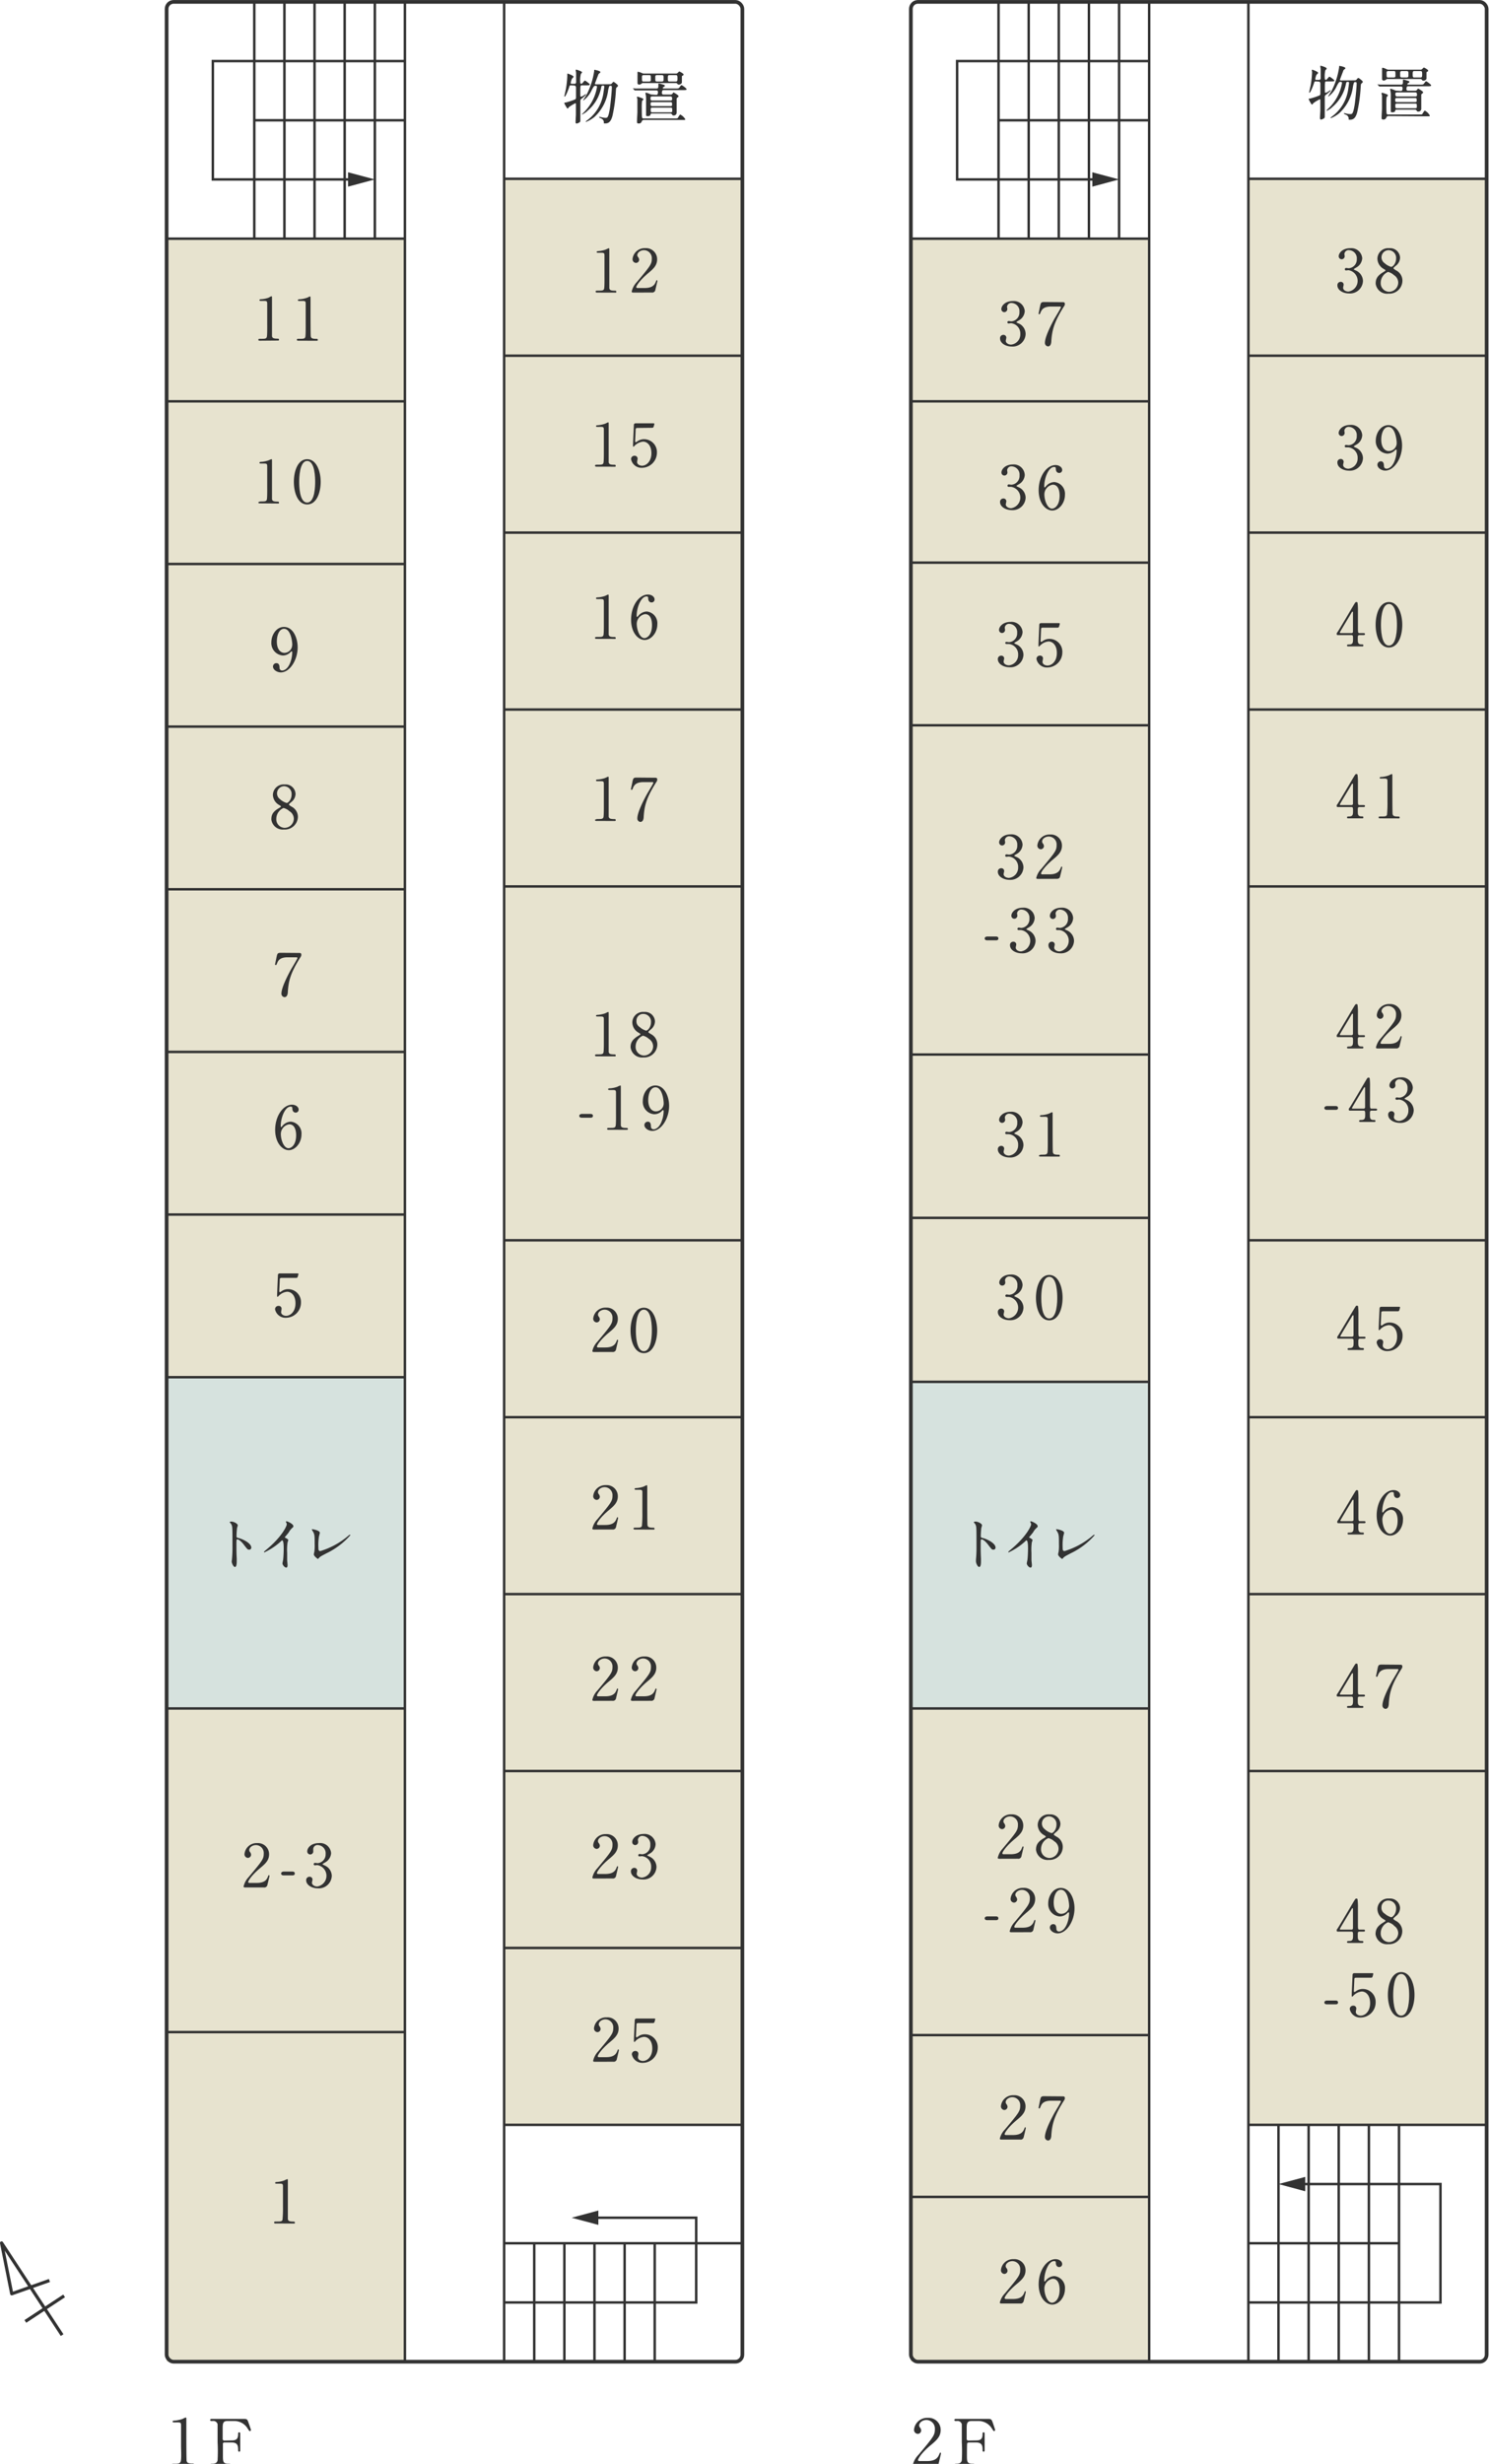 <svg xmlns="http://www.w3.org/2000/svg" width="302" height="499" viewBox="0 0 302 499"><defs><style>.cls-1{fill:#e7e3cf;}.cls-2,.cls-5,.cls-6{fill:none;stroke:#323232;}.cls-2{stroke-linejoin:round;stroke-width:0.65px;}.cls-3{fill:#323232;}.cls-4{fill:#d6e2de;}.cls-5,.cls-6{stroke-miterlimit:10;}.cls-5{stroke-width:0.5px;}.cls-6{stroke-width:0.75px;}</style></defs><g id="レイヤー_2" data-name="レイヤー 2"><g id="レイヤー_1-2" data-name="レイヤー 1"><rect class="cls-1" x="33.77" y="346.01" width="48.3" height="132.3"/><rect class="cls-1" x="33.77" y="48.34" width="48.3" height="230.59"/><rect class="cls-1" x="102.18" y="36.21" width="48.3" height="394.14"/><rect class="cls-1" x="184.62" y="346.01" width="48.3" height="132.3"/><rect class="cls-1" x="184.62" y="48.34" width="48.3" height="231.52"/><rect class="cls-1" x="253.03" y="36.21" width="48.3" height="394.14"/><polyline class="cls-2" points="10.02 461.86 2.38 464.55 0.32 454.26 12.59 472.92"/><line class="cls-2" x1="13" y1="464.98" x2="5.14" y2="470.15"/><path class="cls-3" d="M115.75,17.28c-.27,0-.28,0-.41.43s-.69,1.87-.9,1.87c0,0-.06-.06-.06-.09s.24-1.06.31-1.42a19.21,19.21,0,0,0,.29-2.64c0-.06,0-.36,0-.42s0-.1.08-.1,1.2.4,1.2.64c0,.08-.31.35-.34.41a3.14,3.14,0,0,0-.25.85c0,.16.16.16.26.16h.51c.33,0,.33-.26.33-.39,0-.62,0-1.45,0-1.79,0-.09-.08-.5-.08-.6s.1-.08.13-.08,1.16.32,1.16.54c0,.07-.24.31-.26.37a5.34,5.34,0,0,0-.11,1.71.19.19,0,0,0,.2.22.27.27,0,0,0,.21-.08c.09-.08.42-.55.53-.55s1,.65,1,.79-.21.17-.57.17h-1c-.36,0-.36,0-.36,1.63,0,.61,0,.67.14.67a1.15,1.15,0,0,0,.53-.24c.39-.25.42-.27.46-.27s.06,0,.06.07-.63.61-.68.66c-.44.32-.5.37-.5.69,0,.61,0,3.27,0,3.81,0,.26,0,.38-.19.49a1.58,1.58,0,0,1-.56.23c-.18,0-.22-.15-.22-.32s.06-1.25.07-1.46c0-.48,0-1.54,0-1.94s0-.39-.12-.39a8.36,8.36,0,0,0-1.28.77c-.17.23-.22.3-.31.3s-.65-1-.65-1.11.22-.09.25-.1a13.72,13.72,0,0,0,1.76-.56c.28-.11.37-.17.37-.48s0-1.78,0-2-.12-.41-.38-.41Zm7.6-.22c.47,0,.52,0,.69-.2s.24-.28.33-.28.89.6.89.77-.3.36-.34.43-.06.15-.09.63a31.09,31.09,0,0,1-.67,4.95c-.34,1.43-.93,1.64-1.48,1.64-.29,0-.29,0-.29-.11a.86.86,0,0,0-.53-.89l-.34-.17a.15.15,0,0,1-.09-.11c0-.06.07-.06.1-.06s.26.06.32.07a4,4,0,0,0,.87.14c.37,0,.57,0,.87-1.8.12-.69.42-3.6.42-4.41,0-.29-.13-.29-.32-.29s-.25.09-.42.87a8.81,8.81,0,0,1-2.79,5.45,6.35,6.35,0,0,1-1.7,1s-.07,0-.07-.06a1.36,1.36,0,0,1,.36-.31,8.3,8.3,0,0,0,3.26-5.7c.06-.36.15-1,.15-1.06s0-.22-.21-.22c-.35,0-.35.05-.44.48a8.07,8.07,0,0,1-2.67,4.55,3.85,3.85,0,0,1-1.17.82s-.09,0-.09,0,.63-.62.83-.85A9.34,9.34,0,0,0,121,17.64c0-.27-.11-.27-.33-.27s-.32.09-.7.8a5.41,5.41,0,0,1-1.7,2.17s-.06,0-.06-.05.54-.86.63-1a15.35,15.35,0,0,0,1.59-4.87c0-.24,0-.28.07-.28s1.2.21,1.2.47c0,.1-.34.32-.39.4-.13.33-.61,1.6-.73,1.93,0,.11.13.14.22.14Z"/><path class="cls-3" d="M133,19.21c.2,0,.36-.07.36-.59a.3.3,0,0,0-.33-.31h-2.6c-1.06,0-1.39,0-1.51,0a1.18,1.18,0,0,1-.25,0s-.08,0-.11-.08l-.23-.28-.06-.07s0,0,.05,0l.53.05c.58,0,1.08,0,1.64,0h2.6c.35,0,.35-.27.35-.59,0,0,0-.3,0-.35s.09-.08.13-.08a6,6,0,0,1,1,.28c.1,0,.18.08.18.18s0,.1-.26.26c-.05,0-.15.1-.15.18s.07.12.15.12h2.37c.57,0,.69,0,.84-.21.3-.42.34-.47.46-.47s1,.66,1,.82-.23.18-.64.18h-4c-.15,0-.36,0-.36.58a.29.29,0,0,0,.31.32h1.43a.47.47,0,0,0,.44-.23c.12-.18.13-.19.19-.19s1,.55,1,.73-.14.23-.23.3-.15.12-.15.27c0,.44,0,2.41,0,2.81a.58.58,0,0,1-.62.55c-.17,0-.19,0-.33-.22a.37.37,0,0,0-.36-.18H132.1c-.22,0-.25.15-.25.17,0,.23-.2.37-.59.37s-.31-.22-.31-.41c0,0,0-.44,0-.53s0-2.11,0-2.25a5,5,0,0,0-.06-1.08c0-.06-.08-.33-.08-.39s.09-.1.15-.1a4.15,4.15,0,0,1,.76.27,1,1,0,0,0,.48.11Zm-2.49,5.09c-.26,0-.36.13-.38.18-.13.29-.24.53-.64.53s-.38-.14-.38-.48.08-1.58.08-1.86,0-2.49,0-2.56-.1-.35-.1-.42.06-.11.15-.11a6.29,6.29,0,0,1,.8.27c.25.09.34.12.34.25a.2.2,0,0,1,0,.11s-.21.2-.24.25a9.74,9.74,0,0,0-.06,1.39c0,.25,0,1.8.06,1.95a.26.26,0,0,0,.29.19h6.33c.47,0,.54,0,.62-.11s.38-.68.51-.68a2.54,2.54,0,0,1,1,.94c0,.16-.06.16-.64.16Zm-.15-7.48a.39.39,0,0,0-.31.1.71.71,0,0,1-.51.21.3.3,0,0,1-.33-.3c0-.21,0-1.3,0-1.56a3,3,0,0,0,0-.42s0-.16,0-.2a.1.1,0,0,1,.12-.11,2.91,2.91,0,0,1,.76.25,1,1,0,0,0,.48.11H137a.43.43,0,0,0,.36-.15c.24-.24.27-.27.34-.27s.85.42.85.61a.26.26,0,0,1-.17.22c-.14.06-.17.07-.17.2s0,1,0,1.18-.29.44-.59.44a.34.34,0,0,1-.35-.18.34.34,0,0,0-.27-.13Zm.09-1.61c-.2,0-.33.1-.33.3,0,.94,0,1,.33,1h1.13c.21,0,.34-.1.34-.3,0-.94,0-1-.34-1Zm1.71,5.48c-.3,0-.3.22-.3.37s0,.43.3.43h3.78c.28,0,.28-.19.28-.22,0-.44,0-.58-.28-.58Zm0,1.11c-.18,0-.27.11-.27.3,0,.5,0,.64.27.64h3.82c.27,0,.27-.21.27-.23,0-.58,0-.71-.27-.71Zm0-2.27c-.31,0-.31.23-.31.35,0,.27,0,.48.31.48h3.77c.3,0,.3-.23.3-.35s0-.48-.3-.48Zm1-4.32a.3.3,0,0,0-.34.32v.68a.3.3,0,0,0,.34.3h1a.31.31,0,0,0,.34-.31c0-.07,0-.67,0-.69a.31.31,0,0,0-.33-.3Zm2.5,0c-.3,0-.3.29-.3.59,0,.47,0,.71.3.71H137c.31,0,.31-.29.31-.59,0-.47,0-.71-.31-.71Z"/><rect class="cls-4" x="184.62" y="279.86" width="48.3" height="66.15"/><path class="cls-3" d="M197.75,308.16c.43,0,1.29.39,1.29.77a3.65,3.65,0,0,1-.14.5,15.61,15.61,0,0,0-.11,1.67c0,.27.05.3.4.39.73.17,2.59,1,2.59,1.94a.41.41,0,0,1-.43.42c-.3,0-.34-.05-1.14-1.09-.34-.44-.9-1-1.27-1-.12,0-.17,0-.17.89,0,1.27,0,1.91.06,3,0,.13,0,.43,0,.61s0,1.09-.35,1.09-.67-.81-.67-1.13c0,0,0-.3,0-.34a25.88,25.88,0,0,0,.11-2.79c0-3.43,0-3.82-.15-4.2a1.29,1.29,0,0,0-.4-.55l0-.05C197.43,308.16,197.74,308.16,197.75,308.16Z"/><path class="cls-3" d="M208.76,311.46c.46.29.51.34.51.45s-.13.41-.14.48a11.44,11.44,0,0,0-.07,2.12c0,.33,0,1,0,1.44,0,.15.09.84.09,1s0,.53-.29.53-.75-.52-.75-.84c0-.12.12-.65.14-.77.07-.65.11-1.57.11-2.21,0-.43,0-1.69-.31-1.69-.06,0-.1,0-.2.14a13.1,13.1,0,0,1-3.41,2.29s-.06,0-.06-.07a.09.09,0,0,1,0-.08c.31-.28.65-.55.84-.72,2.83-2.43,3.77-4.47,3.77-4.8a.7.7,0,0,0-.1-.34,1.54,1.54,0,0,1-.08-.19.11.11,0,0,1,.12-.1c.18,0,1.39.51,1.39,1a.29.29,0,0,1-.11.24,3.53,3.53,0,0,0-.82,1c-.2.28-.58.72-.81,1A.17.17,0,0,0,208.76,311.46Z"/><path class="cls-3" d="M215.49,311.24a11.48,11.48,0,0,0-.1,2.25c0,.35,0,.64.4.64a15.74,15.74,0,0,0,5.7-3.14c.17-.14.19-.16.28-.16a.09.09,0,0,1,.09.09,14.91,14.91,0,0,1-4.71,3.6c-1.4.72-1.49.8-1.74,1.11-.06.08-.09.09-.14.09s-.81-.58-.81-.91a4,4,0,0,1,.11-.56,9.2,9.2,0,0,0,.06-1.55c0-1.58,0-1.91-.32-2.47a3.19,3.19,0,0,1-.26-.47c0-.05.07-.06.12-.06s1.51.24,1.51.73C215.68,310.53,215.51,311.1,215.49,311.24Z"/><rect class="cls-4" x="33.77" y="278.92" width="48.3" height="67.08"/><path class="cls-3" d="M46.9,308.16c.43,0,1.29.39,1.29.77a3.65,3.65,0,0,1-.14.5,15.61,15.61,0,0,0-.11,1.67c0,.27.05.3.4.39.73.17,2.59,1,2.59,1.94a.41.41,0,0,1-.43.42c-.3,0-.34-.05-1.14-1.09-.34-.44-.9-1-1.27-1-.12,0-.17,0-.17.89,0,1.27,0,1.91.06,3,0,.13,0,.43,0,.61s0,1.09-.35,1.09-.67-.81-.67-1.13c0,0,.05-.3.05-.34a25.88,25.88,0,0,0,.11-2.79c0-3.43,0-3.82-.15-4.2a1.29,1.29,0,0,0-.4-.55l0-.05C46.57,308.16,46.89,308.16,46.9,308.16Z"/><path class="cls-3" d="M57.9,311.46c.47.29.52.34.52.45s-.13.41-.14.48a10.71,10.71,0,0,0-.08,2.12c0,.33,0,1,0,1.44,0,.15.08.84.08,1s0,.53-.28.53-.75-.52-.75-.84c0-.12.12-.65.14-.77.07-.65.11-1.57.11-2.21,0-.43,0-1.69-.31-1.69-.06,0-.1,0-.2.14a13.1,13.1,0,0,1-3.41,2.29s-.06,0-.06-.07a.09.09,0,0,1,0-.08c.31-.28.65-.55.84-.72,2.83-2.43,3.76-4.47,3.76-4.8a.69.69,0,0,0-.09-.34,1.63,1.63,0,0,1-.09-.19.12.12,0,0,1,.13-.1c.17,0,1.39.51,1.39,1a.29.29,0,0,1-.11.24,3.53,3.53,0,0,0-.82,1c-.2.28-.59.72-.81,1A.18.18,0,0,0,57.9,311.46Z"/><path class="cls-3" d="M64.64,311.24a11.48,11.48,0,0,0-.1,2.25c0,.35,0,.64.4.64a15.74,15.74,0,0,0,5.7-3.14c.17-.14.19-.16.27-.16a.09.09,0,0,1,.1.09,15.06,15.06,0,0,1-4.71,3.6c-1.4.72-1.49.8-1.74,1.11-.06.08-.09.09-.14.09s-.81-.58-.81-.91a4,4,0,0,1,.11-.56,9.2,9.2,0,0,0,.06-1.55c0-1.58,0-1.91-.32-2.47a3.19,3.19,0,0,1-.26-.47c0-.05.07-.06.12-.06s1.51.24,1.51.73C64.83,310.53,64.66,311.1,64.64,311.24Z"/><path class="cls-3" d="M55,130.08c0-1.48,1-3.11,2.55-3.11,1.88,0,2.78,2.26,2.78,4.13,0,2.62-1.62,5.08-3.41,5.08-.78,0-1.59-.54-1.59-1.19a.68.68,0,0,1,.69-.68c.57,0,.62.53.64.95a.51.51,0,0,0,.55.54c.22,0,1-.14,1.55-1.44a6,6,0,0,0,.47-2.21c0-.08,0-.23-.11-.23s-.18.1-.22.13a2.11,2.11,0,0,1-1.6.7A2.51,2.51,0,0,1,55,130.08Zm4.24.57c0-.87-.35-3.3-1.67-3.3-1,0-1.46,1.33-1.46,2.58,0,1.57.73,2.29,1.55,2.29A1.6,1.6,0,0,0,59.22,130.65Z"/><path class="cls-3" d="M56.46,163.71c.43-.26.48-.29.48-.37s-.07-.13-.35-.3A2.45,2.45,0,0,1,55.31,161a2.17,2.17,0,0,1,2.4-2.12,2,2,0,0,1,2.19,1.89,2.13,2.13,0,0,1-.74,1.57c-.08.08-.59.45-.59.58s.1.17.51.44a2.32,2.32,0,0,1,1.3,2.1A2.65,2.65,0,0,1,57.55,168,2.33,2.33,0,0,1,55,166C55,165.22,55.12,164.5,56.46,163.71Zm2.19.57a2.74,2.74,0,0,0-1.18-.64A2.39,2.39,0,0,0,56,165.82a1.73,1.73,0,0,0,1.71,1.84,1.88,1.88,0,0,0,1.84-1.82A1.8,1.8,0,0,0,58.65,164.28Zm-1.86-2.39a3.39,3.39,0,0,0,1.31.73c.35,0,1-.73,1-1.69a1.56,1.56,0,0,0-1.55-1.7,1.45,1.45,0,0,0-.75,2.66Z"/><path class="cls-3" d="M55.82,450.31c-.26,0-.27-.16-.27-.2,0-.19.18-.19.61-.19.65,0,1,0,1.1-.37a25.71,25.71,0,0,0,.09-2.74c0-.57,0-3.37,0-4s-.16-.56-1.17-.56c-.29,0-.41,0-.41-.16s.12-.16.49-.19a5.46,5.46,0,0,0,1.36-.3,5.26,5.26,0,0,1,.59-.26c.13,0,.13,0,.13.57,0,.33,0,1.88,0,2.24,0,.55,0,5.16,0,5.29.08.35.25.49,1.14.49.11,0,.29,0,.29.22s-.19.17-.3.17Z"/><path class="cls-3" d="M120.87,94.51c-.26,0-.27-.16-.27-.19,0-.2.18-.2.61-.2.65,0,1,0,1.1-.37s.08-2.31.08-2.73c0-.58,0-3.38,0-4s-.17-.57-1.17-.57c-.29,0-.41,0-.41-.15s.12-.17.49-.19a6.54,6.54,0,0,0,1.36-.3,4.35,4.35,0,0,1,.58-.27c.13,0,.13,0,.13.58,0,.32,0,1.87,0,2.23,0,.55,0,5.16,0,5.29.08.35.25.49,1.14.49.11,0,.29,0,.29.22s-.2.17-.3.17Z"/><path class="cls-3" d="M129.25,86.67c-.41,0-.41.11-.42.48,0,.18-.1,2.21-.1,2.22s0,.18.11.18.11,0,.47-.25a2.25,2.25,0,0,1,1.26-.35,2.61,2.61,0,0,1,2.58,2.73,3.07,3.07,0,0,1-3,3.06A2.14,2.14,0,0,1,127.91,93a.66.66,0,0,1,.7-.69.57.57,0,0,1,.62.58c0,.1-.1.57-.1.68,0,.51.58.75,1,.75.87,0,1.9-.85,1.9-2.53s-.92-2.35-1.69-2.35a2.79,2.79,0,0,0-1.56.69c-.06,0-.29.34-.37.34s-.11-.08-.11-.19c0-.48.15-3.46.17-4.11,0-.15,0-.44.38-.44h3.43c.24,0,.35,0,.35.12a2.76,2.76,0,0,1-.17.61c-.07.18-.19.18-.34.18Z"/><path class="cls-3" d="M120.87,129.38c-.26,0-.27-.15-.27-.19,0-.19.18-.19.61-.19.65,0,1,0,1.1-.37s.08-2.32.08-2.74c0-.57,0-3.37,0-4s-.17-.56-1.17-.56c-.29,0-.41,0-.41-.16s.12-.17.49-.19a5.46,5.46,0,0,0,1.36-.3,6,6,0,0,1,.58-.26c.13,0,.13,0,.13.57,0,.33,0,1.88,0,2.23,0,.56,0,5.17,0,5.3.08.35.25.49,1.14.49.11,0,.29,0,.29.22s-.2.16-.3.16Z"/><path class="cls-3" d="M133.23,126.44c0,1.72-1.25,3.17-2.57,3.17s-2.75-1.47-2.75-4.11c0-2.8,1.6-5.09,3.42-5.09.73,0,1.34.44,1.34,1a.59.59,0,0,1-.62.6c-.22,0-.64-.13-.67-.8,0-.24,0-.41-.34-.41-1.15,0-2,2.31-2,3.9,0,0,0,.24.09.24s.06,0,.3-.27a2.24,2.24,0,0,1,1.68-.82A2.38,2.38,0,0,1,133.23,126.44Zm-4.17-.1c0,1.23.61,2.89,1.56,2.89.55,0,1.53-.66,1.53-2.63,0-.6-.1-2.22-1.4-2.22A2,2,0,0,0,129.06,126.34Z"/><path class="cls-3" d="M120.87,166.26c-.26,0-.27-.15-.27-.19s.18-.19.61-.19c.65,0,1,0,1.1-.37s.08-2.32.08-2.74c0-.58,0-3.37,0-4s-.17-.56-1.17-.56c-.29,0-.41,0-.41-.16s.12-.17.49-.19a5.46,5.46,0,0,0,1.36-.3,6,6,0,0,1,.58-.26c.13,0,.13,0,.13.57,0,.33,0,1.87,0,2.23,0,.56,0,5.16,0,5.3.08.34.25.49,1.14.49.11,0,.29,0,.29.21s-.2.17-.3.17Z"/><path class="cls-3" d="M132.7,157.51c.27,0,.51,0,.51.34a.74.74,0,0,1-.13.46c-2.15,3.37-2.45,4.95-2.61,7,0,.43-.09,1.15-.68,1.15a.68.68,0,0,1-.61-.72c0-1.32,1.5-4.08,1.91-4.84.2-.37,1.33-2.19,1.33-2.35s-.1-.15-.32-.15h-1.65c-1.38,0-1.87.48-2.14,1.15-.15.38-.18.42-.27.42a.15.15,0,0,1-.16-.16s.28-1.33.31-1.51c.15-.66.21-.82.83-.82Z"/><path class="cls-3" d="M120.87,213.93c-.26,0-.27-.16-.27-.19,0-.2.18-.2.61-.2.65,0,1,0,1.1-.37s.08-2.31.08-2.73c0-.58,0-3.38,0-4s-.17-.57-1.17-.57c-.29,0-.41,0-.41-.15s.12-.17.49-.19a6.54,6.54,0,0,0,1.36-.3,4.35,4.35,0,0,1,.58-.27c.13,0,.13,0,.13.58,0,.32,0,1.87,0,2.23,0,.55,0,5.16,0,5.29.08.35.25.49,1.14.49.11,0,.29,0,.29.22s-.2.17-.3.17Z"/><path class="cls-3" d="M129.31,209.82c.43-.26.48-.28.48-.37s-.07-.13-.35-.3a2.43,2.43,0,0,1-1.28-2.07,2.17,2.17,0,0,1,2.4-2.13,2,2,0,0,1,2.19,1.9,2.11,2.11,0,0,1-.74,1.56c-.08.08-.59.45-.59.59s.1.16.51.43a2.34,2.34,0,0,1,1.3,2.1,2.66,2.66,0,0,1-2.83,2.63,2.34,2.34,0,0,1-2.59-2.06C127.81,211.34,128,210.62,129.31,209.82Zm2.2.57a2.84,2.84,0,0,0-1.19-.64,2.39,2.39,0,0,0-1.49,2.19,1.73,1.73,0,0,0,1.71,1.83,1.88,1.88,0,0,0,1.84-1.82A1.81,1.81,0,0,0,131.51,210.39ZM129.65,208a3.3,3.3,0,0,0,1.3.73c.35,0,1-.73,1-1.69a1.56,1.56,0,0,0-1.55-1.69,1.34,1.34,0,0,0-1.4,1.39A1.32,1.32,0,0,0,129.65,208Z"/><path class="cls-3" d="M117.89,226.36c-.22,0-.48-.07-.48-.38s.4-.38.48-.38h1.81c.48,0,.48.32.48.38,0,.38-.35.38-.48.38Z"/><path class="cls-3" d="M123.33,228.81c-.27,0-.28-.15-.28-.19,0-.19.18-.19.61-.19.65,0,1,0,1.11-.37s.08-2.32.08-2.74c0-.58,0-3.37,0-4s-.17-.56-1.18-.56c-.29,0-.41,0-.41-.16s.12-.17.49-.19a5.46,5.46,0,0,0,1.36-.3,3.91,3.91,0,0,1,.59-.26c.13,0,.13,0,.13.57,0,.33,0,1.87,0,2.23,0,.55,0,5.16,0,5.3.09.34.26.49,1.14.49.11,0,.29,0,.29.21s-.19.17-.3.17Z"/><path class="cls-3" d="M130.29,222.94c0-1.48,1-3.1,2.54-3.1,1.89,0,2.79,2.25,2.79,4.12,0,2.62-1.62,5.08-3.41,5.08-.78,0-1.6-.54-1.6-1.19a.69.69,0,0,1,.7-.68c.56,0,.61.53.63,1a.52.52,0,0,0,.56.54c.21,0,1-.14,1.54-1.44a6,6,0,0,0,.47-2.21c0-.07,0-.23-.11-.23s-.18.1-.21.13a2.12,2.12,0,0,1-1.61.7A2.5,2.5,0,0,1,130.29,222.94Zm4.23.57c0-.87-.34-3.3-1.66-3.3-1,0-1.47,1.33-1.47,2.58,0,1.57.73,2.29,1.55,2.29A1.6,1.6,0,0,0,134.52,223.51Z"/><path class="cls-3" d="M120.4,273.82c-.07,0-.34,0-.34-.18a3.91,3.91,0,0,1,1-1.88c2.83-3.38,3.08-3.69,3.08-4.83a1.6,1.6,0,0,0-1.59-1.69c-.72,0-1.35.49-1.35,1a.63.63,0,0,0,.12.36,1,1,0,0,1,.26.57.66.66,0,0,1-.65.65.74.74,0,0,1-.69-.81,2.47,2.47,0,0,1,2.58-2.18,2.24,2.24,0,0,1,2.4,2.26c0,1.24-.75,1.92-1.77,2.77-1.82,1.51-2.46,2.63-2.46,2.86s.38.18.43.18h1.23c1.22,0,1.91-.34,2.25-1.13.19-.44.19-.45.26-.45s.12.14.12.16-.38,1.65-.44,1.9a.64.64,0,0,1-.72.43Z"/><path class="cls-3" d="M130.5,274.05c-1.9,0-2.7-2.39-2.7-4.6s.81-4.61,2.7-4.61,2.7,2.5,2.7,4.61S132.43,274.05,130.5,274.05Zm0-8.81c-1.6,0-1.62,3.6-1.62,4.21s0,4.21,1.62,4.2,1.62-3.57,1.62-4.2S132.12,265.24,130.5,265.24Z"/><path class="cls-3" d="M120.4,309.77c-.07,0-.34,0-.34-.18a4,4,0,0,1,1-1.88c2.83-3.38,3.08-3.69,3.08-4.83a1.6,1.6,0,0,0-1.59-1.69c-.72,0-1.35.49-1.35,1a.63.63,0,0,0,.12.36,1,1,0,0,1,.26.57.66.66,0,0,1-.65.65.74.74,0,0,1-.69-.81,2.47,2.47,0,0,1,2.58-2.18,2.24,2.24,0,0,1,2.4,2.26c0,1.24-.75,1.92-1.77,2.77-1.82,1.51-2.46,2.63-2.46,2.86s.38.18.43.18h1.23c1.22,0,1.91-.34,2.25-1.13.19-.44.19-.45.26-.45s.12.14.12.16-.38,1.65-.44,1.9a.64.64,0,0,1-.72.43Z"/><path class="cls-3" d="M128.67,309.77c-.26,0-.27-.16-.27-.19,0-.19.18-.19.61-.19.65,0,1,0,1.1-.38a25.51,25.51,0,0,0,.09-2.73c0-.58,0-3.37,0-4s-.16-.56-1.17-.56c-.29,0-.41,0-.41-.16s.12-.17.49-.19a5.46,5.46,0,0,0,1.36-.3,4,4,0,0,1,.59-.27c.13,0,.13,0,.13.58,0,.32,0,1.87,0,2.23,0,.55,0,5.16.05,5.29.08.35.25.5,1.14.5.11,0,.29,0,.29.21s-.19.17-.3.17Z"/><path class="cls-3" d="M120.4,344.47c-.07,0-.34,0-.34-.18a3.91,3.91,0,0,1,1-1.88c2.83-3.38,3.08-3.69,3.08-4.83a1.6,1.6,0,0,0-1.59-1.69c-.72,0-1.35.49-1.35,1a.63.63,0,0,0,.12.36.94.94,0,0,1,.26.57.66.66,0,0,1-.65.65.74.74,0,0,1-.69-.82,2.46,2.46,0,0,1,2.58-2.17,2.24,2.24,0,0,1,2.4,2.26c0,1.23-.75,1.92-1.77,2.77-1.82,1.51-2.46,2.63-2.46,2.86s.38.18.43.18h1.23c1.22,0,1.91-.34,2.25-1.13.19-.44.19-.46.26-.46s.12.15.12.17-.38,1.65-.44,1.9a.64.64,0,0,1-.72.43Z"/><path class="cls-3" d="M128.21,344.47c-.08,0-.35,0-.35-.18a4,4,0,0,1,1-1.88c2.83-3.38,3.08-3.69,3.08-4.83a1.59,1.59,0,0,0-1.59-1.69c-.72,0-1.34.49-1.34,1a.63.63,0,0,0,.12.36,1,1,0,0,1,.25.57.66.66,0,0,1-.65.65.73.73,0,0,1-.68-.82,2.45,2.45,0,0,1,2.57-2.17,2.24,2.24,0,0,1,2.4,2.26c0,1.23-.75,1.92-1.77,2.77-1.81,1.51-2.46,2.63-2.46,2.86s.38.18.43.18h1.24c1.21,0,1.9-.34,2.24-1.13.19-.44.19-.46.26-.46s.12.15.12.17-.38,1.65-.44,1.9a.64.64,0,0,1-.72.43Z"/><path class="cls-3" d="M120.4,380.45c-.07,0-.34,0-.34-.18a4,4,0,0,1,1-1.88c2.83-3.37,3.08-3.69,3.08-4.83a1.61,1.61,0,0,0-1.59-1.69c-.72,0-1.35.49-1.35,1a.63.63,0,0,0,.12.36,1,1,0,0,1,.26.57.66.66,0,0,1-.65.65.74.74,0,0,1-.69-.81,2.47,2.47,0,0,1,2.58-2.18,2.24,2.24,0,0,1,2.4,2.26c0,1.24-.75,1.92-1.77,2.77-1.82,1.52-2.46,2.63-2.46,2.86s.38.18.43.18h1.23c1.22,0,1.91-.34,2.25-1.13.19-.44.19-.45.26-.45s.12.14.12.16-.38,1.65-.44,1.9a.64.64,0,0,1-.72.43Z"/><path class="cls-3" d="M132.88,373.5a2.3,2.3,0,0,1-1.06,1.83c-.1.06-.63.35-.63.42s.57.3.66.36a2.33,2.33,0,0,1,1.21,2,2.63,2.63,0,0,1-2.83,2.53c-1.2,0-2.35-.67-2.35-1.63a.67.67,0,0,1,.69-.72.56.56,0,0,1,.58.56c0,.1-.1.54-.1.64,0,.44.51.77,1.08.77a2.07,2.07,0,0,0,1.85-2.14,2.09,2.09,0,0,0-1.88-2.2l-.47.05a.23.23,0,0,1-.26-.24.26.26,0,0,1,.28-.25l.51.06a1.78,1.78,0,0,0,1.65-1.9,1.66,1.66,0,0,0-1.52-1.81.87.87,0,0,0-1,.77c0,.06.06.37.06.44a.62.62,0,0,1-.61.64.61.61,0,0,1-.6-.64c0-.57.71-1.61,2.34-1.61A2.22,2.22,0,0,1,132.88,373.5Z"/><path class="cls-3" d="M207.26,128a2.31,2.31,0,0,1-1.07,1.83c-.1.06-.62.34-.62.42s.56.3.66.36a2.35,2.35,0,0,1,1.21,2,2.64,2.64,0,0,1-2.83,2.53c-1.2,0-2.36-.67-2.36-1.63a.67.67,0,0,1,.69-.72.56.56,0,0,1,.59.56c0,.1-.11.54-.11.64,0,.44.51.76,1.08.76a2.07,2.07,0,0,0,1.86-2.13,2.1,2.1,0,0,0-1.89-2.2l-.46,0a.24.24,0,0,1-.27-.24A.26.26,0,0,1,204,130l.51.06a1.78,1.78,0,0,0,1.65-1.9,1.66,1.66,0,0,0-1.51-1.81.86.86,0,0,0-1,.77c0,.06.06.37.06.44a.63.63,0,0,1-.62.64.62.62,0,0,1-.6-.64c0-.57.71-1.61,2.34-1.61A2.23,2.23,0,0,1,207.26,128Z"/><path class="cls-3" d="M211.42,127.11c-.4,0-.4.11-.42.48,0,.18-.09,2.21-.09,2.22s0,.18.11.18.1,0,.46-.25a2.25,2.25,0,0,1,1.26-.35,2.6,2.6,0,0,1,2.58,2.73,3.06,3.06,0,0,1-3,3.06,2.14,2.14,0,0,1-2.24-1.71.67.67,0,0,1,.71-.69.56.56,0,0,1,.61.59c0,.09-.1.56-.1.67,0,.52.58.75,1,.75.88,0,1.91-.85,1.91-2.53s-.93-2.35-1.69-2.35a2.64,2.64,0,0,0-1.56.7c-.06,0-.29.33-.38.33s-.1-.08-.1-.19c0-.48.14-3.46.16-4.1,0-.16,0-.45.39-.45h3.43c.24,0,.35,0,.35.12a3.46,3.46,0,0,1-.17.61c-.07.18-.19.18-.35.18Z"/><path class="cls-3" d="M207.26,171.05a2.31,2.31,0,0,1-1.07,1.83c-.1.06-.62.34-.62.42s.56.3.66.36a2.35,2.35,0,0,1,1.21,2,2.64,2.64,0,0,1-2.83,2.53c-1.2,0-2.36-.67-2.36-1.63a.67.67,0,0,1,.69-.72.56.56,0,0,1,.59.56c0,.1-.11.54-.11.64,0,.44.51.76,1.08.76a2.07,2.07,0,0,0,1.86-2.13,2.1,2.1,0,0,0-1.89-2.2l-.46.05a.24.24,0,0,1-.27-.24.26.26,0,0,1,.28-.25l.51.06a1.78,1.78,0,0,0,1.65-1.9,1.66,1.66,0,0,0-1.51-1.81.86.86,0,0,0-1,.77c0,.06.06.37.06.44a.63.63,0,0,1-.62.64.62.62,0,0,1-.6-.64c0-.57.71-1.61,2.34-1.61A2.23,2.23,0,0,1,207.26,171.05Z"/><path class="cls-3" d="M210.38,178c-.07,0-.35,0-.35-.18a4,4,0,0,1,1.05-1.88c2.83-3.38,3.08-3.69,3.08-4.83a1.6,1.6,0,0,0-1.6-1.69c-.72,0-1.34.49-1.34,1a.63.63,0,0,0,.12.36,1,1,0,0,1,.25.57.66.66,0,0,1-.65.65.74.74,0,0,1-.68-.81,2.47,2.47,0,0,1,2.58-2.18,2.24,2.24,0,0,1,2.4,2.26c0,1.24-.76,1.92-1.78,2.77-1.81,1.51-2.46,2.63-2.46,2.86s.39.18.44.18h1.23c1.21,0,1.91-.34,2.25-1.13.19-.44.19-.45.26-.45s.12.14.12.16-.38,1.65-.45,1.9c-.1.43-.52.43-.71.43Z"/><path class="cls-3" d="M200.06,190.44c-.21,0-.48-.08-.48-.39s.4-.38.48-.38h1.82c.48,0,.48.32.48.38,0,.39-.35.39-.48.39Z"/><path class="cls-3" d="M209.71,185.94a2.31,2.31,0,0,1-1.07,1.82c-.09.06-.62.35-.62.42s.56.3.66.36a2.36,2.36,0,0,1,1.21,2,2.63,2.63,0,0,1-2.83,2.53c-1.2,0-2.35-.67-2.35-1.63a.66.66,0,0,1,.68-.72.56.56,0,0,1,.59.56c0,.1-.11.54-.11.64,0,.44.52.77,1.08.77a2.19,2.19,0,0,0,0-4.33l-.47,0a.23.23,0,0,1-.26-.24.26.26,0,0,1,.27-.25c.07,0,.43.06.52.06a1.78,1.78,0,0,0,1.64-1.9,1.65,1.65,0,0,0-1.51-1.81.86.86,0,0,0-1,.77c0,.06.06.37.06.44a.62.62,0,0,1-.61.64.6.6,0,0,1-.6-.64c0-.57.71-1.6,2.34-1.6A2.21,2.21,0,0,1,209.71,185.94Z"/><path class="cls-3" d="M217.51,185.94a2.29,2.29,0,0,1-1.06,1.82c-.1.06-.63.35-.63.42s.57.3.66.36a2.34,2.34,0,0,1,1.21,2,2.63,2.63,0,0,1-2.83,2.53c-1.2,0-2.35-.67-2.35-1.63a.67.67,0,0,1,.69-.72.56.56,0,0,1,.58.56c0,.1-.11.54-.11.64,0,.44.52.77,1.09.77a2.19,2.19,0,0,0,0-4.33l-.47,0a.23.23,0,0,1-.26-.24.26.26,0,0,1,.27-.25l.52.06a1.77,1.77,0,0,0,1.64-1.9,1.65,1.65,0,0,0-1.51-1.81.87.87,0,0,0-1,.77c0,.06.06.37.06.44a.61.61,0,1,1-1.21,0c0-.57.71-1.6,2.34-1.6A2.21,2.21,0,0,1,217.51,185.94Z"/><path class="cls-3" d="M207.26,227.28a2.31,2.31,0,0,1-1.07,1.83c-.1.06-.62.34-.62.42s.56.3.66.36a2.35,2.35,0,0,1,1.21,2,2.64,2.64,0,0,1-2.83,2.53c-1.2,0-2.36-.67-2.36-1.63a.67.67,0,0,1,.69-.72.56.56,0,0,1,.59.56c0,.1-.11.54-.11.64,0,.44.51.77,1.08.77a2.08,2.08,0,0,0,1.86-2.14,2.1,2.1,0,0,0-1.89-2.2l-.46,0a.24.24,0,0,1-.27-.24.26.26,0,0,1,.28-.25l.51.06a1.78,1.78,0,0,0,1.65-1.9,1.66,1.66,0,0,0-1.51-1.81.86.86,0,0,0-1,.77c0,.06.06.37.06.44a.63.63,0,0,1-.62.64.61.61,0,0,1-.6-.64c0-.57.71-1.61,2.34-1.61A2.23,2.23,0,0,1,207.26,227.28Z"/><path class="cls-3" d="M210.85,234.23c-.27,0-.28-.15-.28-.19s.18-.19.61-.19c.65,0,1,0,1.11-.37s.08-2.32.08-2.74c0-.58,0-3.37,0-4s-.17-.56-1.18-.56c-.29,0-.41,0-.41-.16s.12-.17.5-.19a5.49,5.49,0,0,0,1.35-.3,4.47,4.47,0,0,1,.59-.27c.13,0,.13,0,.13.58,0,.32,0,1.87,0,2.23,0,.55,0,5.16.05,5.29.08.35.25.5,1.14.5.1,0,.28,0,.28.21s-.19.17-.3.17Z"/><path class="cls-3" d="M207.26,260.24a2.31,2.31,0,0,1-1.07,1.82c-.1.06-.62.35-.62.42s.56.3.66.36a2.36,2.36,0,0,1,1.21,2,2.63,2.63,0,0,1-2.83,2.53c-1.2,0-2.36-.67-2.36-1.63a.67.67,0,0,1,.69-.72.56.56,0,0,1,.59.56c0,.1-.11.54-.11.64,0,.44.51.77,1.08.77a2.19,2.19,0,0,0,0-4.33l-.46,0c-.18,0-.27-.1-.27-.24a.26.26,0,0,1,.28-.25l.51.06a1.77,1.77,0,0,0,1.65-1.89,1.66,1.66,0,0,0-1.51-1.82.86.86,0,0,0-1,.77c0,.06.06.37.06.45a.62.62,0,0,1-.62.63.61.61,0,0,1-.6-.63c0-.58.71-1.61,2.34-1.61A2.22,2.22,0,0,1,207.26,260.24Z"/><path class="cls-3" d="M212.67,267.41c-1.89,0-2.7-2.39-2.7-4.59s.82-4.61,2.7-4.61,2.7,2.49,2.7,4.61S214.6,267.41,212.67,267.41Zm0-8.81c-1.59,0-1.62,3.6-1.62,4.22s0,4.21,1.62,4.2,1.62-3.58,1.62-4.2S214.29,258.6,212.67,258.6Z"/><path class="cls-3" d="M202.58,376.45c-.07,0-.35,0-.35-.18a4,4,0,0,1,1-1.88c2.83-3.38,3.09-3.69,3.09-4.83a1.6,1.6,0,0,0-1.6-1.69c-.72,0-1.34.49-1.34,1a.63.63,0,0,0,.12.36,1,1,0,0,1,.25.57.66.66,0,0,1-.65.65.73.73,0,0,1-.68-.82,2.46,2.46,0,0,1,2.58-2.17,2.25,2.25,0,0,1,2.4,2.26c0,1.23-.76,1.92-1.78,2.77-1.81,1.51-2.46,2.63-2.46,2.86s.39.18.43.18h1.24c1.21,0,1.91-.34,2.24-1.13.19-.45.19-.46.27-.46s.12.15.12.17-.39,1.64-.45,1.9a.64.64,0,0,1-.72.43Z"/><path class="cls-3" d="M211.48,372.34c.44-.26.48-.28.48-.37s-.07-.13-.34-.3a2.44,2.44,0,0,1-1.29-2.07,2.17,2.17,0,0,1,2.4-2.13,2,2,0,0,1,2.2,1.9,2.12,2.12,0,0,1-.75,1.56c-.08.08-.58.45-.58.59s.09.16.5.43a2.35,2.35,0,0,1,1.31,2.1,2.66,2.66,0,0,1-2.83,2.63,2.35,2.35,0,0,1-2.6-2.06C210,373.86,210.14,373.14,211.48,372.34Zm2.2.57a2.72,2.72,0,0,0-1.19-.64,2.41,2.41,0,0,0-1.49,2.19,1.73,1.73,0,0,0,1.72,1.83,1.88,1.88,0,0,0,1.83-1.82A1.81,1.81,0,0,0,213.68,372.91Zm-1.86-2.39a3.32,3.32,0,0,0,1.31.73c.35,0,1-.73,1-1.69a1.55,1.55,0,0,0-1.55-1.69,1.44,1.44,0,0,0-.74,2.65Z"/><path class="cls-3" d="M200.06,388.88c-.21,0-.48-.07-.48-.38s.4-.38.48-.38h1.82c.48,0,.48.32.48.38,0,.38-.35.38-.48.38Z"/><path class="cls-3" d="M205,391.33c-.07,0-.35,0-.35-.18a4,4,0,0,1,1-1.88c2.83-3.37,3.08-3.69,3.08-4.83a1.61,1.61,0,0,0-1.59-1.69c-.72,0-1.35.49-1.35,1a.63.63,0,0,0,.12.36,1,1,0,0,1,.25.57.65.65,0,0,1-.64.65.74.74,0,0,1-.69-.81,2.46,2.46,0,0,1,2.58-2.17,2.23,2.23,0,0,1,2.4,2.25c0,1.24-.75,1.92-1.77,2.77-1.82,1.52-2.46,2.63-2.46,2.86s.38.18.43.18h1.23c1.22,0,1.91-.34,2.25-1.13.19-.44.19-.45.26-.45s.12.14.12.16-.38,1.65-.44,1.9a.64.64,0,0,1-.72.43Z"/><path class="cls-3" d="M212.46,385.46c0-1.48,1-3.1,2.55-3.1,1.88,0,2.78,2.25,2.78,4.12,0,2.62-1.62,5.08-3.41,5.08-.78,0-1.59-.54-1.59-1.19a.68.68,0,0,1,.69-.68c.57,0,.61.53.64.95a.51.51,0,0,0,.55.54c.22,0,1-.14,1.55-1.44a6,6,0,0,0,.47-2.21c0-.07,0-.23-.11-.23s-.18.1-.22.13a2.11,2.11,0,0,1-1.6.7A2.51,2.51,0,0,1,212.46,385.46Zm4.24.57c0-.87-.35-3.3-1.67-3.3-1,0-1.46,1.33-1.46,2.58,0,1.57.73,2.29,1.54,2.29A1.61,1.61,0,0,0,216.7,386Z"/><path class="cls-3" d="M266.7,16.49c-.26,0-.27,0-.4.43s-.69,1.87-.9,1.87c0,0-.06-.06-.06-.1s.24-1.05.31-1.41a19.21,19.21,0,0,0,.29-2.64c0-.06-.05-.36-.05-.42s0-.1.08-.1,1.2.4,1.2.64c0,.08-.31.35-.35.41a3.48,3.48,0,0,0-.24.85c0,.15.16.15.26.15h.51c.33,0,.33-.25.33-.38,0-.62,0-1.45,0-1.79,0-.09-.08-.5-.08-.6s.09-.08.13-.08,1.16.32,1.16.54-.24.31-.26.37a5.23,5.23,0,0,0-.11,1.7c0,.06,0,.23.19.23a.28.28,0,0,0,.22-.08c.08-.09.42-.55.53-.55s1,.64,1,.79-.21.17-.57.17h-1c-.36,0-.36,0-.36,1.63,0,.61,0,.67.14.67a1.15,1.15,0,0,0,.53-.24c.39-.25.42-.28.46-.28s.06,0,.06.08S269,19,269,19c-.43.32-.49.37-.49.69,0,.6,0,3.27,0,3.81,0,.26,0,.38-.19.49a1.58,1.58,0,0,1-.56.23c-.18,0-.22-.15-.22-.33s.06-1.25.07-1.45c0-.48,0-1.55,0-1.94s0-.39-.12-.39a7.9,7.9,0,0,0-1.28.77c-.17.23-.22.3-.31.3s-.65-1-.65-1.12.21-.08.25-.09a12.93,12.93,0,0,0,1.76-.57c.28-.1.36-.16.36-.48s0-1.77,0-2-.12-.4-.38-.4Zm7.61-.22c.47,0,.52,0,.68-.2s.24-.28.34-.28.89.6.89.77-.3.36-.34.43-.06.14-.09.62a30.77,30.77,0,0,1-.68,5c-.33,1.43-.92,1.63-1.47,1.63-.29,0-.29,0-.29-.11a.85.85,0,0,0-.53-.88l-.35-.17a.16.16,0,0,1-.08-.11c0-.06.07-.06.1-.06l.32.07a3.69,3.69,0,0,0,.86.13c.38,0,.58,0,.88-1.8.12-.68.42-3.6.42-4.4,0-.29-.13-.29-.32-.29s-.26.09-.42.87a8.81,8.81,0,0,1-2.79,5.44,6.23,6.23,0,0,1-1.7,1s-.07,0-.07-.06a1.54,1.54,0,0,1,.36-.32,8.26,8.26,0,0,0,3.26-5.7c.06-.36.14-1,.14-1.05s0-.22-.2-.22c-.35,0-.35.05-.44.48a8.16,8.16,0,0,1-2.67,4.55,3.85,3.85,0,0,1-1.17.82s-.09,0-.09-.05.63-.63.83-.85A9.34,9.34,0,0,0,272,16.85c0-.27-.11-.27-.33-.27s-.32.09-.7.79a5.4,5.4,0,0,1-1.7,2.18s-.06,0-.06-.05.54-.87.63-1a15.22,15.22,0,0,0,1.58-4.87c0-.24,0-.28.08-.28s1.2.2,1.2.47c0,.09-.34.32-.39.39-.13.34-.61,1.61-.73,1.94,0,.1.13.14.22.14Z"/><path class="cls-3" d="M283.92,18.42c.2,0,.36-.07.36-.59a.3.3,0,0,0-.33-.31h-2.6c-1.06,0-1.39,0-1.51,0l-.25,0s-.08,0-.11-.09l-.23-.27c-.05,0-.06-.06-.06-.07s0,0,.05,0l.52.05c.59,0,1.08,0,1.65,0H284c.35,0,.35-.26.35-.58,0-.05,0-.3,0-.35s.09-.09.13-.09a6,6,0,0,1,1,.29c.1,0,.18.07.18.18s0,.1-.26.25c-.05,0-.15.11-.15.18s.07.12.15.12h2.37c.57,0,.68,0,.84-.2.3-.42.34-.47.46-.47s1,.66,1,.82-.24.18-.64.18h-4c-.15,0-.36,0-.36.57a.29.29,0,0,0,.31.33h1.43a.47.47,0,0,0,.44-.23c.12-.18.13-.19.19-.19s1,.55,1,.73-.13.23-.22.3-.15.12-.15.26c0,.45,0,2.42,0,2.81a.57.57,0,0,1-.62.55c-.17,0-.19,0-.33-.21a.37.37,0,0,0-.36-.18h-3.72c-.22,0-.25.14-.25.17,0,.22-.2.37-.59.37s-.31-.22-.31-.41,0-.44,0-.53,0-2.11,0-2.25a5,5,0,0,0-.06-1.08c0-.06-.08-.33-.08-.39s.09-.11.15-.11a4.58,4.58,0,0,1,.76.28,1,1,0,0,0,.48.11Zm-2.49,5.09c-.26,0-.36.13-.38.18-.13.28-.24.52-.64.52s-.38-.13-.38-.48.08-1.57.08-1.86,0-2.48,0-2.55a2.86,2.86,0,0,1-.1-.42c0-.07.06-.11.14-.11a5.75,5.75,0,0,1,.81.26c.25.1.33.12.33.26a.22.22,0,0,1,0,.1s-.22.21-.24.26a9.74,9.74,0,0,0-.06,1.39c0,.25,0,1.8.06,1.94a.26.26,0,0,0,.29.19h6.33c.47,0,.54,0,.61-.1s.39-.69.52-.69a2.56,2.56,0,0,1,1,1c0,.16-.06.16-.64.16ZM281.28,16a.42.42,0,0,0-.32.1.69.69,0,0,1-.5.21.31.31,0,0,1-.34-.3c0-.21,0-1.31,0-1.56a3,3,0,0,0,0-.42s0-.17,0-.2.07-.11.12-.11A2.58,2.58,0,0,1,281,14a1,1,0,0,0,.48.11h6.44a.42.42,0,0,0,.36-.16c.24-.24.26-.26.34-.26s.85.42.85.61a.28.28,0,0,1-.17.22c-.14.06-.17.07-.17.2s0,1,0,1.18-.29.44-.59.44a.36.36,0,0,1-.35-.18A.34.34,0,0,0,288,16Zm.09-1.61c-.2,0-.33.1-.33.3,0,.94,0,1,.33,1h1.13c.2,0,.34-.1.34-.3,0-.94,0-1-.34-1Zm1.71,5.47c-.3,0-.3.23-.3.38s0,.43.3.43h3.78c.28,0,.28-.19.28-.22,0-.44,0-.59-.28-.59Zm0,1.12c-.18,0-.27.11-.27.3,0,.49,0,.64.27.64h3.82c.27,0,.27-.21.27-.23,0-.58,0-.71-.27-.71Zm.05-2.27c-.31,0-.31.23-.31.35s0,.48.31.48h3.77c.3,0,.3-.23.3-.35s0-.48-.3-.48Zm1-4.32a.3.3,0,0,0-.34.31v.69a.31.31,0,0,0,.34.3h1a.31.31,0,0,0,.34-.31c0-.08,0-.68,0-.69a.31.31,0,0,0-.33-.3Zm2.5,0c-.3,0-.3.29-.3.59,0,.47,0,.71.3.71h1.31c.31,0,.31-.29.31-.59,0-.47,0-.71-.31-.71Z"/><path class="cls-3" d="M276.49,270.72c.07,0,.28,0,.28.19s-.18.2-.28.2h-.83c-.35,0-.35.2-.35.71,0,.73,0,1.14.64,1.19.39,0,.49,0,.49.22s-.22.18-.33.18h-2.7c-.09,0-.28,0-.28-.18s.15-.21.4-.21c.82,0,.82-.43.82-1.19,0-.49,0-.72-.32-.72h-2.7c-.15,0-.29,0-.29-.21s0-.16.24-.51l3.17-5.3c.36-.59.39-.66.58-.66a.27.27,0,0,1,.23.12,13.74,13.74,0,0,1,.07,1.76c0,.46,0,2.7,0,3.21,0,1.08,0,1.2.33,1.2Zm-2.46,0a.3.3,0,0,0,.31-.27c0-.11,0-1.43,0-2.13,0-.17,0-1.76,0-1.78s0-.17-.1-.17-.25.3-.32.42c-.26.43-2.25,3.71-2.25,3.81s.07.12.24.12Z"/><path class="cls-3" d="M280.38,265.57c-.41,0-.41.11-.42.48,0,.18-.1,2.21-.1,2.22s0,.18.11.18.11,0,.47-.25a2.2,2.2,0,0,1,1.26-.35,2.6,2.6,0,0,1,2.58,2.72,3.06,3.06,0,0,1-3,3.06,2.14,2.14,0,0,1-2.25-1.7.67.67,0,0,1,.71-.7.57.57,0,0,1,.61.59c0,.1-.09.57-.09.67,0,.52.57.76,1,.76.88,0,1.91-.85,1.91-2.53s-.92-2.35-1.69-2.35a2.75,2.75,0,0,0-1.56.69c-.06.05-.29.34-.37.34s-.11-.09-.11-.19c0-.49.14-3.46.17-4.11,0-.16,0-.44.38-.44h3.43c.24,0,.35,0,.35.12a3.46,3.46,0,0,1-.17.61c-.07.18-.19.18-.35.18Z"/><path class="cls-3" d="M276.49,308.08c.07,0,.28,0,.28.2s-.18.2-.28.2h-.83c-.35,0-.35.19-.35.71,0,.73,0,1.14.64,1.19.39,0,.49,0,.49.21s-.22.18-.33.18h-2.7c-.09,0-.28,0-.28-.18s.15-.2.4-.2c.82,0,.82-.43.82-1.19,0-.49,0-.72-.32-.72h-2.7c-.15,0-.29,0-.29-.22s0-.15.24-.5l3.17-5.31c.36-.58.39-.66.58-.66a.29.29,0,0,1,.23.12,14,14,0,0,1,.07,1.77c0,.45,0,2.7,0,3.2,0,1.08,0,1.2.33,1.2Zm-2.46,0a.3.3,0,0,0,.31-.26c0-.11,0-1.43,0-2.14,0-.16,0-1.75,0-1.77s0-.17-.1-.17-.25.3-.32.42c-.26.43-2.25,3.71-2.25,3.8s.07.12.24.12Z"/><path class="cls-3" d="M284.36,307.83c0,1.72-1.25,3.17-2.57,3.17s-2.76-1.48-2.76-4.12c0-2.79,1.61-5.09,3.42-5.09.73,0,1.35.45,1.35,1a.6.6,0,0,1-.63.6c-.21,0-.63-.13-.66-.8,0-.24,0-.41-.35-.41-1.15,0-2,2.3-2,3.9,0,.05,0,.24.08.24s.06,0,.3-.28a2.29,2.29,0,0,1,1.68-.81A2.38,2.38,0,0,1,284.36,307.83Zm-4.18-.11c0,1.24.62,2.9,1.56,2.9.56,0,1.54-.66,1.54-2.63,0-.6-.11-2.22-1.4-2.22A2,2,0,0,0,280.18,307.72Z"/><path class="cls-3" d="M120.57,417.56c-.07,0-.35,0-.35-.18a4,4,0,0,1,1-1.89c2.83-3.37,3.08-3.68,3.08-4.82a1.61,1.61,0,0,0-1.59-1.7c-.72,0-1.35.5-1.35,1a.61.61,0,0,0,.12.36,1,1,0,0,1,.25.58.65.65,0,0,1-.64.65.74.74,0,0,1-.69-.82,2.46,2.46,0,0,1,2.58-2.17,2.24,2.24,0,0,1,2.4,2.26c0,1.23-.76,1.91-1.78,2.77-1.81,1.51-2.45,2.63-2.45,2.85s.38.18.43.18h1.23c1.21,0,1.91-.33,2.25-1.12.19-.45.19-.46.26-.46s.12.14.12.17-.38,1.64-.44,1.89a.64.64,0,0,1-.72.44Z"/><path class="cls-3" d="M129.42,409.72c-.41,0-.41.11-.42.48,0,.18-.1,2.21-.1,2.22s0,.18.11.18.11,0,.47-.25a2.22,2.22,0,0,1,1.26-.35,2.6,2.6,0,0,1,2.58,2.72,3.06,3.06,0,0,1-3,3.06,2.15,2.15,0,0,1-2.25-1.7.67.67,0,0,1,.71-.7.57.57,0,0,1,.61.59c0,.1-.09.57-.09.67,0,.52.57.76,1,.76.88,0,1.91-.85,1.91-2.53s-.92-2.35-1.69-2.35a2.79,2.79,0,0,0-1.56.69c-.06.05-.29.34-.37.34s-.11-.09-.11-.19c0-.48.14-3.46.17-4.11,0-.15,0-.44.38-.44h3.43c.24,0,.35,0,.35.12a3.46,3.46,0,0,1-.17.61c-.07.18-.19.18-.35.18Z"/><path class="cls-3" d="M57.12,258.81c-.41,0-.41.11-.42.48,0,.18-.1,2.21-.1,2.22s0,.18.11.18.11,0,.46-.25a2.26,2.26,0,0,1,1.27-.35A2.6,2.6,0,0,1,61,263.82a3.06,3.06,0,0,1-3,3.06,2.15,2.15,0,0,1-2.25-1.71.67.67,0,0,1,.71-.69.56.56,0,0,1,.61.59c0,.09-.09.56-.09.67,0,.51.57.75,1,.75.88,0,1.91-.85,1.91-2.53s-.92-2.35-1.69-2.35a2.68,2.68,0,0,0-1.56.7c-.06,0-.29.33-.37.33s-.11-.08-.11-.19c0-.48.14-3.46.17-4.11,0-.15,0-.44.38-.44h3.43c.24,0,.35,0,.35.12a3.46,3.46,0,0,1-.17.61c-.07.18-.19.18-.35.18Z"/><path class="cls-3" d="M276.38,343.21c.07,0,.28,0,.28.19s-.18.2-.28.2h-.83c-.35,0-.35.19-.35.71,0,.73,0,1.14.64,1.19.39,0,.49,0,.49.21s-.22.18-.33.18h-2.69c-.1,0-.29,0-.29-.18s.15-.2.41-.2c.81,0,.81-.43.81-1.19,0-.49,0-.72-.32-.72h-2.7c-.15,0-.29,0-.29-.21s0-.16.24-.51,3.1-5.17,3.17-5.3c.36-.59.39-.66.59-.66a.26.26,0,0,1,.22.12,12,12,0,0,1,.08,1.76c0,.46,0,2.7,0,3.21,0,1.08,0,1.2.34,1.2Zm-2.46,0a.29.29,0,0,0,.31-.27c0-.11,0-1.43,0-2.13,0-.17,0-1.76,0-1.78s0-.17-.1-.17-.25.3-.32.42c-.25.43-2.25,3.71-2.25,3.81s.08.12.24.12Z"/><path class="cls-3" d="M283.72,337.15c.27,0,.51,0,.51.33a.74.74,0,0,1-.13.46c-2.15,3.37-2.45,4.95-2.61,7,0,.43-.09,1.15-.68,1.15a.68.68,0,0,1-.61-.72c0-1.32,1.5-4.08,1.9-4.83.21-.38,1.34-2.2,1.34-2.36s-.1-.15-.32-.15h-1.65c-1.38,0-1.87.48-2.14,1.15-.15.38-.18.42-.27.42a.15.15,0,0,1-.16-.16s.28-1.33.31-1.51c.15-.66.21-.81.83-.81Z"/><path class="cls-3" d="M276.38,163.05c.07,0,.28,0,.28.19s-.18.21-.28.21h-.83c-.35,0-.35.19-.35.71,0,.73,0,1.14.64,1.18.39,0,.49,0,.49.22s-.22.18-.33.18h-2.69c-.1,0-.29,0-.29-.18s.15-.2.41-.2c.81,0,.81-.44.81-1.19,0-.49,0-.72-.32-.72h-2.7c-.15,0-.29,0-.29-.22s0-.15.24-.5,3.1-5.18,3.17-5.31c.36-.59.39-.66.59-.66a.29.29,0,0,1,.22.12,12.18,12.18,0,0,1,.08,1.77c0,.45,0,2.7,0,3.2,0,1.08,0,1.2.34,1.2Zm-2.46,0a.29.29,0,0,0,.31-.26c0-.11,0-1.43,0-2.14,0-.17,0-1.75,0-1.78s0-.16-.1-.16-.25.3-.32.42c-.25.43-2.25,3.71-2.25,3.8s.08.12.24.12Z"/><path class="cls-3" d="M279.69,165.74c-.26,0-.27-.16-.27-.19,0-.19.18-.19.61-.19.65,0,1,0,1.1-.38a25.51,25.51,0,0,0,.09-2.73c0-.58,0-3.38,0-4s-.17-.57-1.17-.57c-.29,0-.41,0-.41-.15s.12-.17.49-.19a5.46,5.46,0,0,0,1.36-.3,4.35,4.35,0,0,1,.58-.27c.14,0,.14,0,.14.58,0,.32,0,1.87,0,2.23,0,.55,0,5.16.05,5.29.08.35.25.5,1.14.5.11,0,.29,0,.29.21s-.19.17-.3.17Z"/><path class="cls-3" d="M276.38,128.22c.07,0,.28,0,.28.19s-.18.21-.28.21h-.83c-.35,0-.35.19-.35.71,0,.73,0,1.14.64,1.18.39,0,.49,0,.49.22s-.22.18-.33.18h-2.69c-.1,0-.29,0-.29-.18s.15-.2.41-.2c.81,0,.81-.44.81-1.19,0-.49,0-.72-.32-.72h-2.7c-.15,0-.29,0-.29-.22s0-.15.24-.5,3.1-5.18,3.17-5.31c.36-.59.39-.66.59-.66a.29.29,0,0,1,.22.12,12.11,12.11,0,0,1,.08,1.77c0,.45,0,2.7,0,3.2,0,1.08,0,1.2.34,1.2Zm-2.46,0a.29.29,0,0,0,.31-.26c0-.11,0-1.43,0-2.14,0-.17,0-1.75,0-1.78s0-.16-.1-.16-.25.3-.32.42c-.25.43-2.25,3.71-2.25,3.8s.08.12.24.12Z"/><path class="cls-3" d="M281.52,131.14c-1.9,0-2.7-2.39-2.7-4.6s.81-4.61,2.7-4.61,2.7,2.5,2.7,4.61S283.45,131.14,281.52,131.14Zm0-8.81c-1.6,0-1.62,3.6-1.62,4.21s0,4.21,1.62,4.2,1.62-3.58,1.62-4.2S283.14,122.33,281.52,122.33Z"/><path class="cls-3" d="M276.1,88.13A2.29,2.29,0,0,1,275,90c-.09.06-.62.35-.62.42s.56.3.66.36a2.37,2.37,0,0,1,1.21,2,2.64,2.64,0,0,1-2.83,2.54c-1.2,0-2.35-.67-2.35-1.64a.66.66,0,0,1,.68-.72.57.57,0,0,1,.59.57c0,.09-.11.54-.11.63,0,.45.52.77,1.08.77a2.07,2.07,0,0,0,1.86-2.13,2.1,2.1,0,0,0-1.88-2.2l-.47,0a.23.23,0,0,1-.26-.24.25.25,0,0,1,.27-.25c.07,0,.43.06.52.06a1.78,1.78,0,0,0,1.64-1.9,1.65,1.65,0,0,0-1.51-1.81.86.86,0,0,0-1,.77c0,.06.06.37.06.44a.63.63,0,0,1-.61.64.61.61,0,0,1-.6-.64c0-.58.71-1.61,2.34-1.61A2.22,2.22,0,0,1,276.1,88.13Z"/><path class="cls-3" d="M278.85,89.21c0-1.49,1-3.11,2.55-3.11,1.88,0,2.78,2.26,2.78,4.13,0,2.62-1.62,5.08-3.41,5.08-.78,0-1.59-.54-1.59-1.19a.69.69,0,0,1,.69-.69c.57,0,.61.53.64.95a.5.5,0,0,0,.55.54c.22,0,1-.13,1.55-1.44a5.92,5.92,0,0,0,.47-2.21c0-.07,0-.22-.11-.22a.45.45,0,0,0-.22.13,2.14,2.14,0,0,1-1.61.69A2.5,2.5,0,0,1,278.85,89.21Zm4.24.56c0-.86-.35-3.3-1.67-3.3-1,0-1.46,1.34-1.46,2.58,0,1.58.73,2.3,1.54,2.3A1.62,1.62,0,0,0,283.09,89.77Z"/><path class="cls-3" d="M276.1,52.3A2.29,2.29,0,0,1,275,54.12c-.09.06-.62.35-.62.42s.56.3.66.36a2.37,2.37,0,0,1,1.21,2,2.63,2.63,0,0,1-2.83,2.53c-1.2,0-2.35-.67-2.35-1.63a.66.66,0,0,1,.68-.72.57.57,0,0,1,.59.57c0,.09-.11.54-.11.63,0,.45.52.77,1.08.77a2.19,2.19,0,0,0,0-4.33l-.47.05a.23.23,0,0,1-.26-.24.26.26,0,0,1,.27-.26c.07,0,.43.06.52.06A1.77,1.77,0,0,0,275,52.48a1.64,1.64,0,0,0-1.51-1.81.86.86,0,0,0-1,.76c0,.06.06.38.06.45a.62.62,0,0,1-.61.63.6.6,0,0,1-.6-.63c0-.58.71-1.61,2.34-1.61A2.21,2.21,0,0,1,276.1,52.3Z"/><path class="cls-3" d="M280.33,55.14c.43-.26.48-.29.48-.37s-.07-.13-.35-.3a2.44,2.44,0,0,1-1.28-2.08,2.17,2.17,0,0,1,2.4-2.12,2,2,0,0,1,2.19,1.9,2.11,2.11,0,0,1-.74,1.56c-.09.08-.59.45-.59.58s.1.17.5.44a2.32,2.32,0,0,1,1.31,2.1,2.65,2.65,0,0,1-2.83,2.62,2.33,2.33,0,0,1-2.59-2C278.83,56.65,279,55.93,280.33,55.14Zm2.19.57a2.74,2.74,0,0,0-1.18-.64,2.39,2.39,0,0,0-1.49,2.18,1.73,1.73,0,0,0,1.71,1.84,1.88,1.88,0,0,0,1.84-1.82A1.8,1.8,0,0,0,282.52,55.71Zm-1.86-2.39a3.39,3.39,0,0,0,1.31.73c.35,0,1-.73,1-1.69a1.55,1.55,0,0,0-1.55-1.69,1.44,1.44,0,0,0-.75,2.65Z"/><path class="cls-3" d="M207.7,63a2.28,2.28,0,0,1-1.07,1.82c-.09.06-.62.35-.62.43s.56.3.66.35a2.38,2.38,0,0,1,1.21,2.05,2.64,2.64,0,0,1-2.83,2.53c-1.2,0-2.35-.67-2.35-1.63a.66.66,0,0,1,.68-.73.57.57,0,0,1,.59.57c0,.1-.11.54-.11.63,0,.45.52.77,1.08.77a2.07,2.07,0,0,0,1.86-2.13,2.1,2.1,0,0,0-1.88-2.2l-.47.05a.24.24,0,0,1-.27-.24.26.26,0,0,1,.28-.25c.07,0,.43.06.52.06a1.78,1.78,0,0,0,1.64-1.9,1.65,1.65,0,0,0-1.51-1.81.86.86,0,0,0-1,.77c0,.06.06.37.06.44a.63.63,0,0,1-.61.64.61.61,0,0,1-.6-.64c0-.58.7-1.61,2.34-1.61A2.22,2.22,0,0,1,207.7,63Z"/><path class="cls-3" d="M215.32,61.2c.27,0,.51,0,.51.34a.65.65,0,0,1-.14.45c-2.14,3.38-2.44,5-2.6,7,0,.44-.1,1.16-.68,1.16a.69.69,0,0,1-.62-.72c0-1.32,1.5-4.08,1.91-4.84.21-.37,1.33-2.2,1.33-2.35s-.09-.16-.31-.16h-1.65c-1.38,0-1.88.48-2.14,1.15-.16.39-.18.42-.27.42a.15.15,0,0,1-.16-.15s.27-1.33.31-1.51c.15-.66.2-.82.83-.82Z"/><path class="cls-3" d="M207.7,96.21A2.31,2.31,0,0,1,206.63,98c-.09.06-.62.35-.62.42s.56.3.66.36a2.36,2.36,0,0,1,1.21,2,2.63,2.63,0,0,1-2.83,2.53c-1.2,0-2.35-.67-2.35-1.63a.66.66,0,0,1,.68-.72.56.56,0,0,1,.59.56c0,.1-.11.54-.11.64,0,.44.52.77,1.08.77a2.19,2.19,0,0,0,0-4.33l-.47,0a.24.24,0,0,1-.27-.24.26.26,0,0,1,.28-.25c.07,0,.43.06.52.06a1.78,1.78,0,0,0,1.64-1.9,1.65,1.65,0,0,0-1.51-1.81.86.86,0,0,0-1,.77c0,.06.06.37.06.44a.62.62,0,0,1-.61.64.6.6,0,0,1-.6-.64c0-.57.7-1.6,2.34-1.6A2.22,2.22,0,0,1,207.7,96.21Z"/><path class="cls-3" d="M215.85,100.22c0,1.72-1.25,3.17-2.57,3.17s-2.76-1.47-2.76-4.11c0-2.8,1.61-5.09,3.42-5.09.73,0,1.35.44,1.35,1a.6.6,0,0,1-.63.6c-.21,0-.63-.13-.66-.8,0-.24,0-.41-.35-.41-1.15,0-2,2.31-2,3.9,0,0,0,.24.08.24s.06,0,.3-.27a2.26,2.26,0,0,1,1.68-.82A2.38,2.38,0,0,1,215.85,100.22Zm-4.17-.1c0,1.23.61,2.89,1.55,2.89.56,0,1.54-.66,1.54-2.63,0-.6-.11-2.22-1.4-2.22A2,2,0,0,0,211.68,100.12Z"/><path class="cls-3" d="M203,433.32c-.07,0-.35,0-.35-.18a4,4,0,0,1,1.05-1.89c2.83-3.37,3.08-3.68,3.08-4.82a1.6,1.6,0,0,0-1.6-1.69c-.72,0-1.34.49-1.34,1a.59.59,0,0,0,.12.36,1,1,0,0,1,.25.58.66.66,0,0,1-.65.65.74.74,0,0,1-.68-.82,2.46,2.46,0,0,1,2.58-2.17,2.24,2.24,0,0,1,2.4,2.25c0,1.24-.76,1.93-1.78,2.78-1.81,1.51-2.46,2.63-2.46,2.85s.39.18.44.18h1.23c1.21,0,1.91-.33,2.25-1.12.19-.45.19-.46.26-.46s.12.14.12.17-.38,1.64-.45,1.89a.62.62,0,0,1-.71.44Z"/><path class="cls-3" d="M215.32,424.57c.27,0,.51,0,.51.33a.68.68,0,0,1-.14.46c-2.14,3.37-2.44,5-2.6,7,0,.43-.1,1.15-.68,1.15a.69.69,0,0,1-.62-.72c0-1.32,1.5-4.08,1.91-4.83.21-.38,1.33-2.2,1.33-2.35s-.09-.16-.31-.16h-1.65c-1.38,0-1.88.48-2.14,1.15-.16.38-.18.42-.27.42a.15.15,0,0,1-.16-.15s.27-1.34.31-1.52c.15-.66.2-.81.83-.81Z"/><path class="cls-3" d="M203,466.52c-.07,0-.35,0-.35-.18a4,4,0,0,1,1.05-1.89c2.83-3.37,3.08-3.68,3.08-4.82a1.6,1.6,0,0,0-1.6-1.69c-.72,0-1.34.49-1.34,1a.59.59,0,0,0,.12.36,1,1,0,0,1,.25.58.66.66,0,0,1-.65.65.74.74,0,0,1-.68-.82,2.46,2.46,0,0,1,2.58-2.17,2.24,2.24,0,0,1,2.4,2.26c0,1.23-.76,1.92-1.78,2.77-1.81,1.51-2.46,2.63-2.46,2.85s.39.19.44.19h1.23c1.21,0,1.91-.34,2.25-1.13.19-.45.19-.46.26-.46s.12.14.12.17-.38,1.64-.45,1.89a.62.62,0,0,1-.71.44Z"/><path class="cls-3" d="M215.85,463.58c0,1.71-1.25,3.16-2.57,3.16s-2.76-1.47-2.76-4.11c0-2.8,1.61-5.09,3.42-5.09.73,0,1.35.44,1.35,1a.6.6,0,0,1-.63.6c-.21,0-.63-.13-.66-.81,0-.24,0-.4-.35-.4-1.15,0-2,2.3-2,3.9,0,0,0,.24.08.24s.06,0,.3-.28a2.26,2.26,0,0,1,1.68-.82A2.39,2.39,0,0,1,215.85,463.58Zm-4.17-.11c0,1.24.61,2.89,1.55,2.89.56,0,1.54-.66,1.54-2.63,0-.6-.11-2.22-1.4-2.22A2,2,0,0,0,211.68,463.47Z"/><path class="cls-3" d="M61.1,229.77c0,1.71-1.25,3.17-2.57,3.17s-2.76-1.48-2.76-4.12c0-2.8,1.61-5.09,3.42-5.09.73,0,1.34.44,1.34,1a.59.59,0,0,1-.62.6c-.21,0-.63-.13-.66-.81,0-.23,0-.4-.35-.4-1.15,0-2,2.3-2,3.9,0,.05,0,.24.08.24s.06,0,.3-.28a2.29,2.29,0,0,1,1.68-.81A2.38,2.38,0,0,1,61.1,229.77Zm-4.18-.11c0,1.24.62,2.89,1.56,2.89.55,0,1.54-.66,1.54-2.63,0-.6-.11-2.22-1.41-2.22A2,2,0,0,0,56.92,229.66Z"/><path class="cls-3" d="M60.57,193c.26,0,.5,0,.5.34a.71.71,0,0,1-.13.45c-2.15,3.37-2.45,5-2.6,7,0,.44-.1,1.16-.68,1.16a.69.69,0,0,1-.62-.72c0-1.32,1.5-4.08,1.91-4.84.21-.37,1.33-2.2,1.33-2.35s-.09-.16-.31-.16H58.31c-1.37,0-1.87.48-2.13,1.15-.16.39-.18.42-.28.42a.15.15,0,0,1-.15-.15s.27-1.33.31-1.51c.14-.66.2-.82.83-.82Z"/><path class="cls-3" d="M52.64,101.94c-.27,0-.28-.15-.28-.19s.18-.19.61-.19c.65,0,1,0,1.11-.37s.08-2.32.08-2.74c0-.57,0-3.37,0-4S54,93.88,53,93.88c-.29,0-.41,0-.41-.16s.12-.17.5-.19a5.49,5.49,0,0,0,1.35-.3A6.21,6.21,0,0,1,55,93c.13,0,.13,0,.13.57,0,.33,0,1.87,0,2.23,0,.56,0,5.17,0,5.3.08.35.25.49,1.14.49.1,0,.28,0,.28.22s-.19.16-.3.16Z"/><path class="cls-3" d="M62.26,102.17c-1.89,0-2.7-2.39-2.7-4.59S60.38,93,62.26,93,65,95.46,65,97.58,64.2,102.17,62.26,102.17Zm0-8.81c-1.59,0-1.62,3.6-1.62,4.22s0,4.21,1.62,4.2,1.62-3.58,1.62-4.2S63.88,93.36,62.26,93.36Z"/><path class="cls-3" d="M52.64,69c-.27,0-.28-.15-.28-.19,0-.19.18-.19.61-.19.65,0,1,0,1.11-.37s.08-2.32.08-2.74c0-.58,0-3.37,0-4S54,60.94,53,60.94c-.29,0-.41,0-.41-.16s.12-.17.5-.19a5.49,5.49,0,0,0,1.35-.3A6.21,6.21,0,0,1,55,60c.13,0,.13,0,.13.57,0,.33,0,1.87,0,2.23,0,.56,0,5.16,0,5.3.08.34.25.49,1.14.49.1,0,.28,0,.28.21s-.19.17-.3.17Z"/><path class="cls-3" d="M60.44,69c-.26,0-.28-.15-.28-.19,0-.19.18-.19.62-.19.64,0,1,0,1.1-.37s.08-2.32.08-2.74c0-.58,0-3.37,0-4s-.17-.56-1.18-.56c-.28,0-.4,0-.4-.16s.12-.17.49-.19a5.3,5.3,0,0,0,1.35-.3c.09,0,.5-.26.59-.26s.13,0,.13.57c0,.33,0,1.87,0,2.23,0,.56,0,5.16.05,5.3.08.34.25.49,1.14.49.11,0,.29,0,.29.21s-.2.17-.3.17Z"/><path class="cls-3" d="M121,59.25c-.26,0-.28-.16-.28-.19,0-.2.18-.2.61-.2.65,0,1,0,1.11-.37s.08-2.31.08-2.73c0-.58,0-3.38,0-4s-.17-.57-1.18-.57c-.29,0-.4,0-.4-.15s.11-.17.49-.2a5.3,5.3,0,0,0,1.35-.3,6.21,6.21,0,0,1,.59-.26c.13,0,.13,0,.13.58,0,.32,0,1.87,0,2.23,0,.55,0,5.16,0,5.29.08.35.25.49,1.14.49.1,0,.28,0,.28.22s-.19.17-.3.17Z"/><path class="cls-3" d="M128.37,59.25c-.07,0-.34,0-.34-.18a4,4,0,0,1,1-1.89c2.83-3.37,3.08-3.68,3.08-4.82a1.6,1.6,0,0,0-1.59-1.69c-.72,0-1.35.49-1.35,1a.59.59,0,0,0,.12.35,1,1,0,0,1,.26.58.66.66,0,0,1-.65.65.74.74,0,0,1-.69-.82,2.46,2.46,0,0,1,2.58-2.17,2.24,2.24,0,0,1,2.4,2.26c0,1.23-.75,1.92-1.77,2.77-1.81,1.51-2.46,2.63-2.46,2.86s.38.18.43.18h1.23c1.22,0,1.91-.34,2.25-1.13.19-.45.19-.46.26-.46s.12.15.12.17-.38,1.64-.44,1.9a.64.64,0,0,1-.72.43Z"/><path class="cls-3" d="M49.72,382.26c-.08,0-.35,0-.35-.18a4.08,4.08,0,0,1,1-1.89c2.83-3.37,3.09-3.68,3.09-4.82a1.6,1.6,0,0,0-1.6-1.69c-.72,0-1.34.49-1.34,1a.59.59,0,0,0,.12.36,1,1,0,0,1,.25.58.66.66,0,0,1-.65.65.73.73,0,0,1-.68-.82,2.46,2.46,0,0,1,2.58-2.17,2.25,2.25,0,0,1,2.4,2.26c0,1.23-.76,1.92-1.78,2.77-1.81,1.51-2.46,2.63-2.46,2.85s.38.18.43.18H52c1.21,0,1.91-.33,2.24-1.12.19-.45.19-.46.26-.46s.13.14.13.17-.39,1.64-.45,1.89a.64.64,0,0,1-.72.44Z"/><path class="cls-3" d="M57.46,379.81c-.22,0-.48-.07-.48-.39s.39-.38.48-.38h1.81c.48,0,.48.32.48.38,0,.39-.35.39-.48.39Z"/><path class="cls-3" d="M67.11,375.31A2.29,2.29,0,0,1,66,377.13c-.1.06-.63.35-.63.42s.57.3.66.36a2.36,2.36,0,0,1,1.22,2,2.64,2.64,0,0,1-2.84,2.53c-1.19,0-2.35-.67-2.35-1.63a.67.67,0,0,1,.69-.72.57.57,0,0,1,.59.57c0,.09-.11.54-.11.63,0,.45.51.77,1.08.77a2.19,2.19,0,0,0,0-4.33l-.47.05a.24.24,0,0,1-.26-.24.26.26,0,0,1,.28-.26l.51.06A1.77,1.77,0,0,0,66,375.49a1.65,1.65,0,0,0-1.51-1.81.86.86,0,0,0-1,.76c0,.06,0,.38,0,.45a.61.61,0,1,1-1.21,0c0-.58.71-1.61,2.34-1.61A2.22,2.22,0,0,1,67.11,375.31Z"/><path class="cls-3" d="M276.38,390.8c.07,0,.28,0,.28.19s-.18.21-.28.21h-.83c-.35,0-.35.19-.35.71,0,.73,0,1.14.64,1.19.39,0,.49,0,.49.21s-.22.18-.33.18h-2.69c-.1,0-.29,0-.29-.18s.15-.2.41-.2c.81,0,.81-.44.81-1.19,0-.49,0-.72-.32-.72h-2.7c-.15,0-.29,0-.29-.22s0-.15.24-.5,3.1-5.17,3.17-5.31c.36-.58.39-.66.59-.66a.29.29,0,0,1,.22.12,12.18,12.18,0,0,1,.08,1.77c0,.45,0,2.7,0,3.2,0,1.08,0,1.2.34,1.2Zm-2.46,0a.29.29,0,0,0,.31-.26c0-.11,0-1.43,0-2.14,0-.17,0-1.75,0-1.77s0-.17-.1-.17-.25.3-.32.42c-.25.43-2.25,3.71-2.25,3.8s.08.12.24.12Z"/><path class="cls-3" d="M280.33,389.39c.43-.27.48-.29.48-.38s-.07-.13-.35-.3a2.43,2.43,0,0,1-1.28-2.07,2.17,2.17,0,0,1,2.4-2.13,2,2,0,0,1,2.19,1.9A2.11,2.11,0,0,1,283,388c-.09.08-.59.46-.59.59s.1.17.5.43a2.33,2.33,0,0,1,1.31,2.1,2.66,2.66,0,0,1-2.83,2.63,2.34,2.34,0,0,1-2.59-2.05C278.83,390.9,279,390.18,280.33,389.39Zm2.19.56a2.74,2.74,0,0,0-1.18-.64,2.39,2.39,0,0,0-1.49,2.19,1.73,1.73,0,0,0,1.71,1.83,1.88,1.88,0,0,0,1.84-1.82A1.8,1.8,0,0,0,282.52,390Zm-1.86-2.39a3.39,3.39,0,0,0,1.31.73c.35,0,1-.73,1-1.69a1.56,1.56,0,0,0-1.55-1.69A1.35,1.35,0,0,0,280,386.3,1.33,1.33,0,0,0,280.66,387.56Z"/><path class="cls-3" d="M268.91,405.93c-.22,0-.48-.08-.48-.39s.39-.38.48-.38h1.81c.48,0,.48.32.48.38,0,.39-.35.39-.48.39Z"/><path class="cls-3" d="M274.92,400.54c-.41,0-.41.11-.42.48,0,.18-.1,2.2-.1,2.22s0,.18.11.18.11,0,.47-.25a2.25,2.25,0,0,1,1.26-.35,2.6,2.6,0,0,1,2.58,2.72,3.06,3.06,0,0,1-3,3.06,2.14,2.14,0,0,1-2.24-1.7.67.67,0,0,1,.7-.7.57.57,0,0,1,.62.59c0,.1-.1.56-.1.67,0,.52.58.76,1,.76.87,0,1.9-.85,1.9-2.53s-.92-2.36-1.69-2.36a2.71,2.71,0,0,0-1.56.7c-.06.05-.29.34-.37.34s-.11-.09-.11-.2c0-.48.15-3.45.17-4.1,0-.16,0-.45.38-.45H278c.24,0,.34,0,.34.13a3.27,3.27,0,0,1-.16.61c-.08.18-.2.18-.35.18Z"/><path class="cls-3" d="M284,408.6c-1.89,0-2.7-2.39-2.7-4.59s.82-4.61,2.7-4.61,2.7,2.49,2.7,4.61S285.9,408.6,284,408.6Zm0-8.81c-1.59,0-1.62,3.6-1.62,4.22s0,4.21,1.62,4.2,1.62-3.58,1.62-4.2S285.59,399.79,284,399.79Z"/><path class="cls-3" d="M276.38,209.65c.07,0,.28,0,.28.19s-.18.2-.28.2h-.83c-.35,0-.35.2-.35.71,0,.73,0,1.14.64,1.19.39,0,.49,0,.49.22s-.22.18-.33.18h-2.69c-.1,0-.29,0-.29-.18s.15-.21.41-.21c.81,0,.81-.43.81-1.19,0-.49,0-.72-.32-.72h-2.7c-.15,0-.29,0-.29-.21s0-.16.24-.51,3.1-5.17,3.17-5.3c.36-.59.39-.66.59-.66a.26.26,0,0,1,.22.12,12,12,0,0,1,.08,1.76c0,.46,0,2.7,0,3.21,0,1.08,0,1.2.34,1.2Zm-2.46,0a.29.29,0,0,0,.31-.27c0-.1,0-1.43,0-2.13,0-.17,0-1.75,0-1.78s0-.17-.1-.17-.25.3-.32.42c-.25.43-2.25,3.71-2.25,3.81s.08.12.24.12Z"/><path class="cls-3" d="M279.22,212.34c-.07,0-.34,0-.34-.18a4,4,0,0,1,1-1.89c2.83-3.37,3.08-3.68,3.08-4.82a1.61,1.61,0,0,0-1.59-1.7c-.72,0-1.35.5-1.35,1a.61.61,0,0,0,.12.36,1,1,0,0,1,.26.58.66.66,0,0,1-.65.65.74.74,0,0,1-.69-.82,2.46,2.46,0,0,1,2.58-2.17,2.24,2.24,0,0,1,2.4,2.25c0,1.24-.75,1.93-1.77,2.78-1.81,1.51-2.46,2.63-2.46,2.85s.38.18.43.18h1.24c1.21,0,1.9-.33,2.24-1.12.19-.45.19-.46.26-.46s.12.14.12.17-.38,1.64-.44,1.89a.64.64,0,0,1-.72.44Z"/><path class="cls-3" d="M268.91,224.77c-.22,0-.48-.07-.48-.38s.39-.39.48-.39h1.81c.48,0,.48.33.48.39,0,.38-.35.38-.48.38Z"/><path class="cls-3" d="M278.83,224.53c.07,0,.29,0,.29.19s-.18.21-.29.21H278c-.34,0-.34.19-.34.7,0,.74,0,1.15.63,1.19.4,0,.49,0,.49.22s-.21.18-.32.18h-2.7c-.1,0-.29,0-.29-.18s.16-.21.41-.21c.82,0,.82-.43.82-1.18,0-.49,0-.72-.33-.72h-2.7c-.14,0-.29,0-.29-.22s0-.15.25-.5,3.09-5.18,3.16-5.31c.36-.59.4-.66.59-.66a.31.31,0,0,1,.23.12,13.83,13.83,0,0,1,.07,1.77c0,.45,0,2.7,0,3.2,0,1.08,0,1.2.34,1.2Zm-2.46,0a.29.29,0,0,0,.31-.26c0-.11,0-1.43,0-2.14,0-.17,0-1.75,0-1.78s0-.16-.09-.16-.26.3-.33.42c-.25.43-2.24,3.7-2.24,3.8s.07.12.24.12Z"/><path class="cls-3" d="M286.36,220.27a2.29,2.29,0,0,1-1.07,1.82c-.1.06-.62.35-.62.42s.56.3.66.36a2.37,2.37,0,0,1,1.21,2,2.64,2.64,0,0,1-2.83,2.54c-1.2,0-2.35-.67-2.35-1.64a.66.66,0,0,1,.68-.72.57.57,0,0,1,.59.57c0,.1-.11.54-.11.63,0,.45.51.77,1.08.77a2.07,2.07,0,0,0,1.86-2.13,2.1,2.1,0,0,0-1.89-2.2l-.46.05a.24.24,0,0,1-.27-.24.26.26,0,0,1,.28-.25l.51.06a1.78,1.78,0,0,0,1.65-1.9,1.66,1.66,0,0,0-1.51-1.81.86.86,0,0,0-1,.77c0,.06.06.37.06.44a.63.63,0,0,1-.62.64.61.61,0,0,1-.59-.64c0-.58.7-1.61,2.33-1.61A2.23,2.23,0,0,1,286.36,220.27Z"/><polyline class="cls-5" points="75.97 0.38 75.97 12.37 75.97 24.36 75.97 36.34 75.97 48.34"/><polyline class="cls-5" points="69.86 0.38 69.86 12.37 69.86 24.36 69.86 36.34 69.86 48.34"/><polyline class="cls-5" points="63.75 0.38 63.75 12.37 63.75 24.36 63.75 36.34 63.75 48.34"/><polyline class="cls-5" points="57.65 0.38 57.65 12.37 57.65 24.36 57.65 36.34 57.65 48.34"/><polyline class="cls-5" points="51.54 0.38 51.54 12.37 51.54 24.36 51.54 36.34 51.54 48.34"/><line class="cls-5" x1="82.07" y1="24.36" x2="51.54" y2="24.36"/><polyline class="cls-5" points="82.07 12.37 43.14 12.37 43.14 36.34 71.53 36.34"/><polygon class="cls-3" points="70.55 37.8 75.97 36.34 70.55 34.89 70.55 37.8"/><polyline class="cls-5" points="108.28 478.31 108.28 466.31 108.28 454.32"/><polyline class="cls-5" points="114.39 478.31 114.39 466.31 114.39 454.32"/><polyline class="cls-5" points="120.49 478.31 120.49 466.31 120.49 454.32"/><polyline class="cls-5" points="126.6 478.31 126.6 466.31 126.6 454.32"/><polyline class="cls-5" points="132.7 478.31 132.7 466.31 132.7 454.32"/><line class="cls-5" x1="102.18" y1="454.32" x2="150.47" y2="454.32"/><polyline class="cls-5" points="102.17 466.31 141.11 466.31 141.11 449.15 120.29 449.15"/><polygon class="cls-3" points="121.28 447.69 115.86 449.15 121.28 450.6 121.28 447.69"/><line class="cls-5" x1="82.07" y1="0.38" x2="82.07" y2="478.31"/><line class="cls-5" x1="102.18" y1="0.38" x2="102.18" y2="478.31"/><line class="cls-5" x1="33.77" y1="48.34" x2="82.07" y2="48.34"/><line class="cls-5" x1="33.77" y1="81.28" x2="82.07" y2="81.28"/><line class="cls-5" x1="33.77" y1="114.22" x2="82.07" y2="114.22"/><line class="cls-5" x1="33.77" y1="147.16" x2="82.07" y2="147.16"/><line class="cls-5" x1="33.77" y1="180.1" x2="82.07" y2="180.1"/><line class="cls-5" x1="33.77" y1="213.04" x2="82.07" y2="213.04"/><line class="cls-5" x1="33.77" y1="245.98" x2="82.07" y2="245.98"/><line class="cls-5" x1="33.77" y1="278.92" x2="82.07" y2="278.92"/><line class="cls-5" x1="33.77" y1="346.01" x2="82.07" y2="346.01"/><line class="cls-5" x1="102.18" y1="72.04" x2="150.47" y2="72.04"/><line class="cls-5" x1="102.18" y1="107.87" x2="150.47" y2="107.87"/><line class="cls-5" x1="102.18" y1="36.21" x2="150.47" y2="36.21"/><line class="cls-5" x1="102.18" y1="143.7" x2="150.47" y2="143.7"/><line class="cls-5" x1="102.18" y1="179.53" x2="150.47" y2="179.53"/><line class="cls-5" x1="102.18" y1="251.19" x2="150.47" y2="251.19"/><line class="cls-5" x1="102.18" y1="287.02" x2="150.47" y2="287.02"/><line class="cls-5" x1="102.18" y1="358.68" x2="150.47" y2="358.68"/><line class="cls-5" x1="102.18" y1="394.51" x2="150.47" y2="394.51"/><line class="cls-5" x1="33.77" y1="411.55" x2="82.07" y2="411.55"/><line class="cls-5" x1="102.18" y1="430.34" x2="150.47" y2="430.34"/><rect class="cls-6" x="33.77" y="0.38" width="116.7" height="477.93" rx="1.42"/><line class="cls-5" x1="102.18" y1="322.85" x2="150.47" y2="322.85"/><polyline class="cls-5" points="226.82 0.38 226.82 12.37 226.82 24.36 226.82 36.34 226.82 48.34"/><polyline class="cls-5" points="220.71 0.38 220.71 12.37 220.71 24.36 220.71 36.34 220.71 48.34"/><polyline class="cls-5" points="214.6 0.38 214.6 12.37 214.6 24.36 214.6 36.34 214.6 48.34"/><polyline class="cls-5" points="208.5 0.38 208.5 12.37 208.5 24.36 208.5 36.34 208.5 48.34"/><polyline class="cls-5" points="202.39 0.38 202.39 12.37 202.39 24.36 202.39 36.34 202.39 48.34"/><line class="cls-5" x1="232.92" y1="24.36" x2="202.39" y2="24.36"/><polyline class="cls-5" points="232.92 12.37 193.99 12.37 193.99 36.34 222.39 36.34"/><polygon class="cls-3" points="221.4 37.8 226.82 36.34 221.4 34.89 221.4 37.8"/><polyline class="cls-5" points="259.13 478.31 259.13 466.31 259.13 454.32 259.13 442.33 259.13 430.35"/><polyline class="cls-5" points="265.24 478.31 265.24 466.31 265.24 454.32 265.24 442.33 265.24 430.35"/><polyline class="cls-5" points="271.34 478.31 271.34 466.31 271.34 454.32 271.34 442.33 271.34 430.35"/><polyline class="cls-5" points="277.45 478.31 277.45 466.31 277.45 454.32 277.45 442.33 277.45 430.35"/><polyline class="cls-5" points="283.56 478.31 283.56 466.31 283.56 454.32 283.56 442.33 283.56 430.35"/><line class="cls-5" x1="253.03" y1="454.32" x2="283.56" y2="454.32"/><polyline class="cls-5" points="253.03 466.31 291.96 466.31 291.96 442.33 263.56 442.33"/><polygon class="cls-3" points="264.55 440.88 259.13 442.33 264.55 443.79 264.55 440.88"/><line class="cls-5" x1="232.92" y1="0.38" x2="232.92" y2="478.31"/><line class="cls-5" x1="253.03" y1="0.38" x2="253.03" y2="478.31"/><line class="cls-5" x1="184.62" y1="48.34" x2="232.92" y2="48.34"/><line class="cls-5" x1="184.62" y1="81.28" x2="232.92" y2="81.28"/><line class="cls-5" x1="184.62" y1="113.95" x2="232.92" y2="113.95"/><line class="cls-5" x1="184.62" y1="146.89" x2="232.92" y2="146.89"/><line class="cls-5" x1="184.62" y1="213.57" x2="232.92" y2="213.57"/><line class="cls-5" x1="184.62" y1="246.65" x2="232.92" y2="246.65"/><line class="cls-5" x1="184.62" y1="279.86" x2="232.92" y2="279.86"/><line class="cls-5" x1="184.62" y1="346.01" x2="232.92" y2="346.01"/><line class="cls-5" x1="184.62" y1="412.16" x2="232.92" y2="412.16"/><line class="cls-5" x1="253.03" y1="72.04" x2="301.32" y2="72.04"/><line class="cls-5" x1="253.03" y1="107.87" x2="301.32" y2="107.87"/><line class="cls-5" x1="253.03" y1="36.21" x2="301.32" y2="36.21"/><line class="cls-5" x1="253.03" y1="143.7" x2="301.32" y2="143.7"/><line class="cls-5" x1="253.03" y1="179.53" x2="301.32" y2="179.53"/><line class="cls-5" x1="253.03" y1="251.19" x2="301.32" y2="251.19"/><line class="cls-5" x1="253.03" y1="287.02" x2="301.32" y2="287.02"/><line class="cls-5" x1="253.03" y1="322.85" x2="301.32" y2="322.85"/><line class="cls-5" x1="253.03" y1="358.68" x2="301.32" y2="358.68"/><line class="cls-5" x1="184.62" y1="444.93" x2="232.92" y2="444.93"/><line class="cls-5" x1="253.03" y1="430.34" x2="301.32" y2="430.34"/><rect class="cls-6" x="184.62" y="0.38" width="116.7" height="477.93" rx="1.42"/><path class="cls-3" d="M35.05,499.37c-.29,0-.3-.16-.3-.2,0-.21.19-.21.66-.21.7,0,1,0,1.2-.4s.09-2.52.09-3c0-.63,0-3.66,0-4.35s-.18-.61-1.27-.61c-.31,0-.44,0-.44-.17s.13-.18.53-.2a6.67,6.67,0,0,0,1.47-.33,4.63,4.63,0,0,1,.64-.29c.14,0,.14,0,.14.63,0,.35,0,2,0,2.42,0,.6,0,5.59.06,5.74.09.37.27.53,1.23.53.12,0,.31,0,.31.23s-.2.18-.32.18Z"/><path class="cls-3" d="M47,494.25c.89,0,1.27-.33,1.27-1.25,0-.22,0-.39.21-.39s.21.2.21.25v3.38c0,.09,0,.29-.21.29s-.21-.2-.21-.33c0-.68,0-1.53-1.27-1.53H45.48a.31.31,0,0,0-.3.18c0,.1,0,2.12,0,2.4,0,1.24,0,1.71,1.06,1.71.37,0,.5,0,.5.21s-.18.2-.35.2H43c-.2,0-.4,0-.4-.2s.21-.21.34-.21c.47,0,1,0,1.16-.68a33.69,33.69,0,0,0,0-3.68c0-.61,0-3.38,0-3.62a.87.87,0,0,0-1-.66c-.37,0-.5,0-.5-.21s.18-.22.4-.22h6.26c.73,0,.86,0,1.1.74.07.18.5,1.41.5,1.49a.22.22,0,0,1-.23.23c-.1,0-.1,0-.41-.47a3.15,3.15,0,0,0-2.69-1.56H46.08c-.95,0-.95.59-.95,1.67,0,.17,0,1.86,0,2a.32.32,0,0,0,.34.29Z"/><path class="cls-3" d="M185.39,499.37c-.07,0-.37,0-.37-.19a4.31,4.31,0,0,1,1.13-2c3.07-3.66,3.34-4,3.34-5.23a1.74,1.74,0,0,0-1.73-1.84c-.78,0-1.46.54-1.46,1.1a.68.68,0,0,0,.13.39,1,1,0,0,1,.28.62.7.7,0,0,1-.7.7.8.8,0,0,1-.75-.88,2.67,2.67,0,0,1,2.8-2.36,2.43,2.43,0,0,1,2.6,2.45c0,1.34-.82,2.08-1.92,3-2,1.64-2.67,2.85-2.67,3.1s.42.2.47.2h1.34c1.31,0,2.07-.37,2.43-1.23.21-.48.21-.49.29-.49s.13.16.13.18-.42,1.78-.48,2.06c-.12.46-.58.46-.79.46Z"/><path class="cls-3" d="M197.88,494.25c.9,0,1.27-.33,1.27-1.25,0-.22,0-.39.21-.39s.21.2.21.25v3.38c0,.09,0,.29-.21.29s-.21-.2-.21-.33c0-.68,0-1.53-1.27-1.53h-1.55a.32.32,0,0,0-.3.18c-.05.1-.05,2.12-.05,2.4,0,1.24,0,1.71,1.07,1.71.36,0,.49,0,.49.21s-.18.2-.35.2h-3.34c-.21,0-.41,0-.41-.2s.21-.21.34-.21c.47,0,1,0,1.16-.68a33.69,33.69,0,0,0,0-3.68c0-.61,0-3.38,0-3.62a.87.87,0,0,0-1-.66c-.37,0-.5,0-.5-.21s.19-.22.41-.22h6.25c.73,0,.86,0,1.11.74.06.18.49,1.41.49,1.49a.22.22,0,0,1-.23.23c-.09,0-.09,0-.4-.47a3.18,3.18,0,0,0-2.7-1.56h-1.44c-1,0-1,.59-1,1.67,0,.17,0,1.86,0,2a.32.32,0,0,0,.34.29Z"/></g></g></svg>